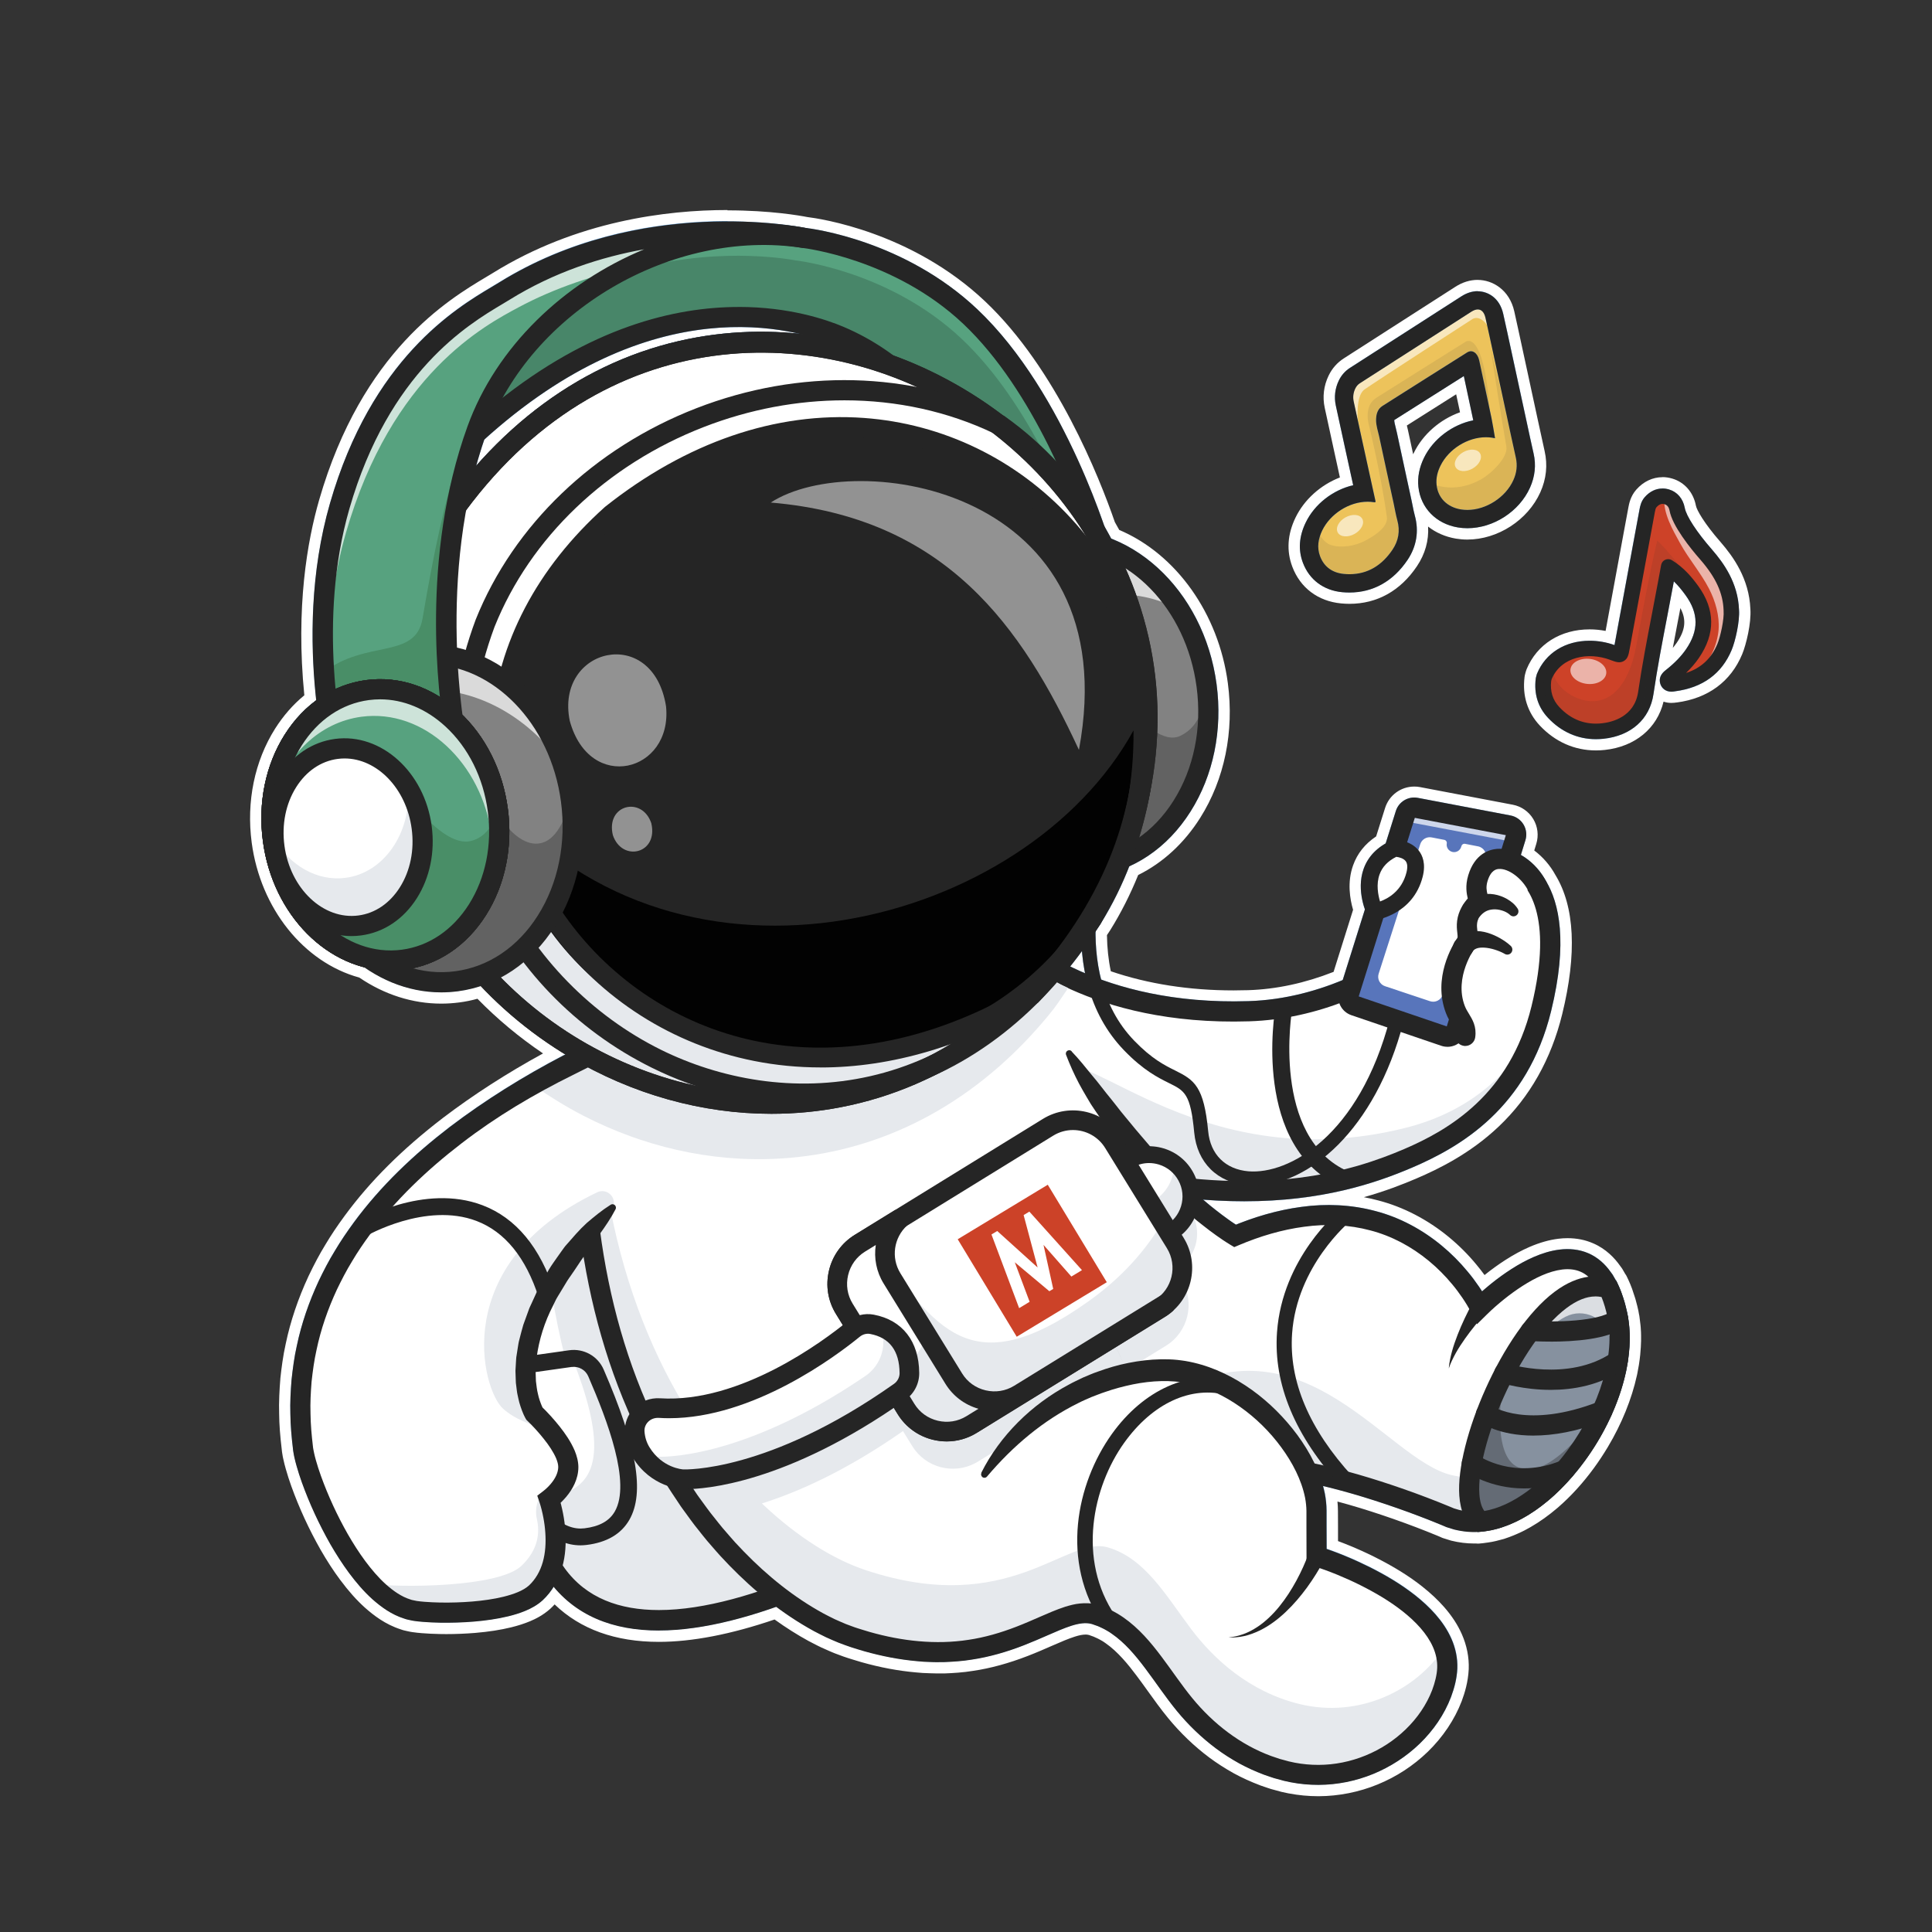 <?xml version="1.0" encoding="UTF-8"?> <svg xmlns="http://www.w3.org/2000/svg" id="_Шар_1" viewBox="0 0 512 512"><rect x="0" y="0" width="512" height="512" fill="#333333" stroke="none"/><defs><style>.cls-1{fill:#2d6938;}.cls-2{fill:#828282;}.cls-3{fill:#5875bb;}.cls-4{fill:#86919f;}.cls-5{fill:#cd4228;}.cls-6{fill:#020202;}.cls-7{fill:#fff;}.cls-8{fill:#57a27f;}.cls-9{fill:#76b5ee;}.cls-10{fill:#e6e9ed;}.cls-11{opacity:.7;}.cls-12{opacity:.35;}.cls-13{opacity:.6;}.cls-14{opacity:.5;}.cls-15{opacity:.1;}.cls-16{fill:#edc35b;}.cls-17{fill:#cc4228;}.cls-18{fill:#252525;}.cls-19{fill:#2b5440;}</style></defs><path class="cls-9" d="M349.3,474.5c-2.49,0-5.02-.24-7.5-.71l-1.85-.4-2.73-.74-.94-.31-1.74-.59c-2.49-.94-4.79-1.99-6.87-3.13-2.28-1.27-4.39-2.63-6.29-4.04-3.93-2.94-7.52-6.38-10.67-10.23-1.93-2.36-3.64-4.75-5.3-7.06-1.01-1.41-2.01-2.8-3.04-4.17-2.32-3.09-5.14-6.57-8.59-8.94l-.21-.14c-.32-.22-.63-.43-.92-.58-.18-.09-.33-.18-.47-.27-.26-.15-.51-.3-.73-.38-.21-.09-.41-.18-.6-.27-.24-.11-.47-.22-.66-.28,0,0-1.15-.4-1.2-.42-.05,0-.11-.02-.16-.04-.33-.09-.71-.14-1.14-.14-.9,0-2.01.21-3.29.62-1.88.6-3.84,1.46-5.91,2.36-2.2.96-4.37,1.91-6.62,2.78-4.91,1.91-9.68,3.21-14.17,3.88-2.66.43-5.33.58-7.36.66-.38,0-1.8.02-2.18.02-.53,0-1.05,0-1.58-.04l-1.77-.07-1.86-.15c-4.64-.4-9.46-1.31-14.33-2.69-.75-.21-1.51-.45-2.26-.68-.39-.12-.78-.24-1.16-.36-.8-.24-1.59-.54-2.35-.83-.38-.14-.75-.28-1.13-.42-.8-.31-1.55-.65-2.29-.98-.37-.17-.74-.33-1.11-.5-.77-.36-1.49-.73-2.21-1.11-.36-.19-.71-.37-1.08-.56-3.19-1.74-6.38-3.78-9.52-6.08-11.67,4.05-22.07,6.11-30.92,6.11-11.74,0-21.05-3.58-27.7-10.66-.63.82-1.32,1.57-2.04,2.25-1.79,1.62-3.68,2.52-4.95,3.05-1.45.6-2.97,1.09-4.8,1.55-2.76.67-5.72,1.13-9.33,1.44-2.48.2-5.01.31-7.53.31-.56,0-1.12,0-1.67-.01-1.66-.03-3.19-.1-4.66-.22-.71-.06-1.56-.14-2.45-.27-.31-.04-.66-.12-1-.19l-1.04-.23s-.09-.02-.13-.04l-.62-.2c-3.88-1.23-6.82-3.55-8.94-5.44-2.16-1.95-4.18-4.23-6.39-7.18-1.75-2.37-3.41-4.91-5.06-7.78-3.04-5.36-5.62-10.95-7.66-16.62-.53-1.47-1.01-2.97-1.43-4.45-.23-.8-.43-1.57-.6-2.37l-.06-.29c-.07-.33-.14-.67-.19-1.03l-.1-.6-.07-.63c-.44-3.68-.65-6.52-.68-9.2-.11-3.24.1-6.48.31-9.22.3-2.77.7-5.99,1.42-9.2,1.2-5.75,3.19-11.65,5.9-17.5,1.54-3.22,2.92-5.8,4.36-8.14,1.45-2.45,3.12-4.95,5.09-7.62,6.66-9.06,15.05-17.42,25.66-25.56,8.68-6.6,18.31-12.72,28.63-18.22-7.27-4.68-13.94-10.16-19.85-16.31-1.79.53-3.61.93-5.42,1.17-1.53.2-3.08.3-4.62.3-7.34,0-14.62-2.34-21.06-6.78-14.33-3.81-25.44-17.68-27.68-34.6-1.39-10.51.74-20.88,5.99-29.2,2.24-3.54,4.94-6.55,8.04-8.97-1.38-13.21-1.77-32.68,3.79-51.99,11.22-38.93,33.87-52.43,43.54-58.2.7-.42,1.33-.8,1.89-1.14,21.91-13.59,45.45-16.45,61.34-16.45,11.38,0,19.27,1.43,20.89,1.75,2.99.35,27.05,3.72,46.32,21.93,18.73,17.69,30.04,46.4,34.08,58.08.57.98,1.04,1.83,1.47,2.62,14.86,6.05,25.96,21.53,28.36,39.6,1.66,12.5-.87,24.83-7.11,34.71-4.2,6.64-9.84,11.76-16.34,14.84-2.11,5.3-4.63,10.31-7.49,14.9-.3.48-.6.92-.89,1.36l-.22.32c.03,3.96.45,7.71,1.26,11.17,10.26,3.6,21.63,5.42,33.82,5.42,1.27,0,2.56-.02,3.88-.06,7.84-.24,15.85-2,23.83-5.22l5.52-17.58c-.81-2.51-1.72-6.92-.16-11.27,1.07-2.98,3.08-5.4,5.97-7.2l2.53-8.05c.87-2.77,3.4-4.63,6.31-4.63.41,0,.83.04,1.24.12l24.57,4.67c1.85.35,3.46,1.47,4.43,3.09.97,1.61,1.21,3.57.65,5.36l-.87,2.8c2.5,1.65,4.63,3.99,6.09,6.7,4.9,7.97,5.45,20.01,1.61,35.72-6.46,26.38-24.61,36.89-37.7,42.5-5.49,2.35-12.99,5.18-22.83,7.04h.1c4.42,0,8.73.56,12.81,1.66,6.36,1.65,12.61,4.9,18.06,9.39,2.6,2.14,5.01,4.55,7.17,7.18.98,1.16,1.95,2.45,2.96,3.92.39-.32.78-.65,1.17-.97,1.88-1.5,3.68-2.8,5.5-3.97,2.13-1.37,4.15-2.45,6.16-3.32,2.56-1.1,4.92-1.77,7.23-2.05.74-.09,1.49-.14,2.23-.14,2.21,0,4.28.41,6.14,1.22,3.17,1.34,5.3,3.69,6.52,5.42l.54.74s.06.09.08.13l.45.78c.11.2.21.37.3.54l.03.05c.1.11.19.23.25.36l.47.99c.3.64.6,1.35.93,2.24,0,.01.03.09.04.1.25.68.49,1.39.71,2.13l.1.31.11.42c.28.99.49,1.85.67,2.69.01.07.14.82.14.82.07.26.12.53.14.79.09.6.17,1.21.23,1.83,0,0,.05.52.07.69.03.43.06.86.07,1.3,0,.25.02.5.02.76,0,.45.02.9,0,1.36-.02,1.13-.09,2.28-.21,3.48-.09.9-.2,1.76-.34,2.62l-.03.18c-.1.59-.21,1.23-.34,1.86l-.1.51s-.04.16-.05.19c-1.34,6.15-3.94,12.56-7.5,18.53l-.08.14c-1.15,1.91-2.36,3.74-3.6,5.44-2.8,3.83-5.88,7.21-9.17,10.07l-.1.09s-.09.08-.1.08c-2.26,1.95-4.6,3.62-6.96,4.97-.49.28-.92.52-1.35.74l-.19.11c-.25.13-.49.25-.74.36-.37.18-.76.36-1.16.53-.26.12-.56.25-.85.37-.77.31-1.47.57-2.15.79,0,0-.21.07-.25.08l-.67.18c-.45.13-.93.26-1.41.37-.3.07-.62.14-.95.2-.34.07-.71.12-1.08.18-.2.04-.45.07-.69.1l-.23.03c-.09.01-.19.03-.28.04l-1.07.1h-.14c-.11,0-.21-.01-.32-.03-.23,0-.45.01-.68.01-1.85,0-3.75-.24-5.65-.71l-2.12-.66s-.09-.03-.13-.05l-1.29-.54-2.87-1.17c-1.87-.74-3.83-1.49-5.8-2.21-3.99-1.45-7.96-2.79-11.8-3.96-2.76-.84-5.54-1.62-8.31-2.33.27,1.49.41,2.99.42,4.46l.02,9.08c.18.06.36.13.54.19,1.21.44,2.38.91,3.37,1.31,2.25.93,4.46,1.93,6.57,2.98,5.01,2.51,8.96,4.96,12.45,7.71,2.17,1.72,4,3.44,5.58,5.24,1.96,2.24,3.41,4.47,4.45,6.82,1.22,2.75,1.8,5.7,1.69,8.54-.16,3.28-.98,5.89-1.76,8.02-1.8,4.72-4.79,9.17-8.64,12.91-3.69,3.57-8.01,6.38-12.82,8.36-4.75,1.95-9.94,2.98-15.02,3h-.17l-.06-.05ZM323.38,319.7c.9.71,1.81,1.38,2.89,2.16l.49.35c.31.22.63.45.94.66,3.49-1.37,6.96-2.47,10.37-3.29-2.66.17-5.44.27-8.35.27-2.07,0-4.19-.05-6.34-.15ZM129.52,117.65c.57-.59,1.16-1.17,1.74-1.74-.55.48-1.09.96-1.64,1.46-.03.09-.06.19-.09.28h-.01Z"></path><path class="cls-7" d="M192.78,58.66c11.44,0,19.36,1.48,20.65,1.74,2.17.25,26.36,3.43,45.53,21.53,18.33,17.32,29.42,45.11,33.74,57.61.61,1.05,1.2,2.11,1.77,3.19,14.2,5.53,25.5,20.21,27.94,38.61,1.61,12.15-.84,24.12-6.9,33.71-4.2,6.65-9.8,11.62-16.25,14.54-2.09,5.33-4.61,10.44-7.59,15.21v.02c-.44.68-.9,1.34-1.34,2.01,0,4.1.4,8.46,1.49,12.77,8.78,3.17,20.44,5.78,35.08,5.78,1.29,0,2.6-.02,3.93-.06,8.98-.28,17.38-2.45,25-5.6l5.88-18.72c-.78-2.23-1.83-6.55-.33-10.75,1.01-2.82,2.97-5.07,5.82-6.72l2.7-8.6c.68-2.16,2.68-3.58,4.88-3.58.32,0,.64.03.96.09l24.57,4.67c1.43.27,2.68,1.14,3.43,2.39s.93,2.76.51,4.15l-1.21,3.92c2.61,1.47,4.99,3.85,6.55,6.74,3.58,5.83,5.98,16.24,1.47,34.65-6.3,25.73-24.04,35.99-36.83,41.47-9.81,4.2-23.97,8.93-44.5,8.93-3.44,0-7.06-.14-10.87-.43.08.06.15.13.22.19l1.54,1.3,1.57,1.25c1.05.84,2.12,1.63,3.2,2.41.54.38,1.08.78,1.63,1.13.17.11.34.23.51.34,5.53-2.23,11.34-3.92,17.36-4.71,2.37-.33,4.78-.5,7.2-.5,4.17,0,8.36.51,12.42,1.6,6.43,1.67,12.41,4.91,17.49,9.1,2.55,2.1,4.88,4.44,6.97,6.97,1.06,1.26,2.04,2.58,2.97,3.94.29.42.55.86.83,1.29.8-.7,1.61-1.38,2.44-2.06,1.71-1.37,3.49-2.67,5.37-3.87,1.87-1.2,3.84-2.3,5.95-3.21,2.11-.91,4.36-1.64,6.81-1.94.67-.08,1.35-.13,2.04-.13,1.84,0,3.76.32,5.54,1.09,2.47,1.05,4.48,2.9,5.89,4.91l.55.75.45.78c.15.27.31.54.47.82l.06.02.47.99c.31.67.6,1.39.88,2.13.02.04.03.08.04.13.24.64.46,1.32.67,2.01l.12.35.08.31c.24.85.46,1.72.65,2.63.02.09.03.19.05.28,0,.02.01.04.01.06l.08.49h0c.06.21.1.41.11.62.09.6.17,1.2.23,1.82.02.22.05.44.06.65.03.41.05.83.07,1.24.01.24.02.49.02.73,0,.43.02.86,0,1.3v.05c-.02,1.08-.09,2.19-.2,3.3v.06c-.08.82-.19,1.64-.32,2.47,0,.05-.01.09-.02.14-.1.61-.21,1.23-.34,1.85-.03.17-.06.34-.1.51-.01.06-.03.12-.05.18-1.3,5.96-3.79,12.15-7.32,18.07-.03.04-.05.09-.08.13-1.08,1.8-2.25,3.58-3.53,5.32-2.79,3.8-5.8,7.09-8.94,9.82l-.09.09s-.06.05-.09.08c-2.2,1.89-4.45,3.5-6.73,4.81-.02.01-.04.02-.06.03-.41.24-.83.47-1.24.68-.08.04-.15.08-.23.12-.21.11-.42.21-.64.31-.38.18-.75.35-1.13.52-.27.12-.54.24-.81.35-.68.28-1.36.53-2.04.75l-.18.06-.67.18c-.45.13-.91.25-1.36.35-.29.07-.58.13-.87.18-.35.07-.7.12-1.04.17-.25.04-.51.07-.77.1-.12.01-.24.04-.35.05l-1.07.1-.06-.05c-.31.01-.63.02-.94.02-1.77,0-3.54-.23-5.29-.66l-1.79-.56-.22-.07-.23-.1-.35-.15-.71-.3-2.89-1.17c-1.94-.77-3.89-1.51-5.85-2.23-3.93-1.43-7.89-2.77-11.87-3.99-3.56-1.09-7.15-2.07-10.76-2.93.18.65.34,1.32.48,1.99.28,1.47.44,2.98.45,4.52v4.03l.02,6.11c.51.18,1.01.35,1.53.54,1.12.41,2.22.84,3.31,1.29,2.19.9,4.34,1.88,6.46,2.93,4.24,2.13,8.37,4.54,12.19,7.55,1.91,1.51,3.73,3.17,5.38,5.05,1.65,1.89,3.13,4.01,4.2,6.44,1.07,2.41,1.67,5.15,1.57,7.88-.14,2.79-.79,5.17-1.67,7.56-1.8,4.72-4.72,8.9-8.28,12.35-3.56,3.44-7.78,6.17-12.35,8.05-4.57,1.87-9.51,2.87-14.46,2.89h-.16c-2.42,0-4.84-.23-7.22-.69l-1.81-.39-1.76-.48-.88-.24-.87-.29-1.73-.59c-2.28-.86-4.5-1.86-6.64-3.03-2.12-1.18-4.17-2.49-6.11-3.93-3.87-2.9-7.37-6.27-10.41-9.98-3.06-3.75-5.58-7.57-8.3-11.18-2.69-3.6-5.55-6.95-8.94-9.27-.42-.29-.84-.59-1.29-.82-.44-.24-.87-.52-1.34-.71-.46-.19-.9-.45-1.38-.59l-.71-.25c-.22-.07-.5-.2-.67-.22-.48-.13-.99-.2-1.54-.2-1.14,0-2.41.26-3.75.69-1.98.64-4.04,1.54-6.14,2.46-2.1.92-4.26,1.86-6.47,2.72-4.42,1.72-9.08,3.09-13.85,3.79-2.38.39-4.79.55-7.2.65-.71,0-1.41.02-2.12.02-.5,0-.99,0-1.49-.04l-1.8-.07-1.79-.15c-4.78-.42-9.48-1.35-14.05-2.64-1.14-.32-2.27-.69-3.4-1.04-1.13-.34-2.28-.82-3.41-1.23-1.13-.44-2.21-.96-3.32-1.44-1.09-.51-2.14-1.09-3.21-1.63-3.49-1.91-6.79-4.07-9.95-6.42-11,3.88-21.65,6.28-31.18,6.28-11.28,0-20.98-3.36-27.84-11.58-.81,1.3-1.78,2.51-2.92,3.57-1.44,1.3-2.99,2.12-4.52,2.77-1.53.64-3.06,1.1-4.58,1.47-3.05.74-6.07,1.14-9.09,1.4-2.47.2-4.94.3-7.4.3-.55,0-1.1,0-1.65-.01-1.51-.03-3.02-.09-4.56-.22-.77-.06-1.54-.14-2.35-.26-.41-.06-.86-.17-1.29-.26l-.65-.15-.62-.2c-3.35-1.06-6.04-3.03-8.41-5.13-2.36-2.13-4.35-4.5-6.18-6.95-1.82-2.46-3.45-5.02-4.96-7.63-2.98-5.25-5.5-10.69-7.55-16.38-.51-1.42-.98-2.87-1.4-4.36-.21-.74-.41-1.5-.58-2.28-.08-.4-.17-.78-.24-1.21l-.1-.62-.06-.56c-.36-3-.63-6.02-.67-9.05-.1-3.03.07-6.06.31-9.08.33-3.02.72-6.03,1.39-8.99,1.24-5.95,3.25-11.71,5.8-17.2,1.3-2.73,2.7-5.42,4.28-7.99,1.54-2.6,3.24-5.09,5.02-7.52,7.14-9.71,15.92-18.01,25.36-25.26,9.49-7.21,19.62-13.5,30.14-18.99.2-.1.4-.2.6-.3-8.37-5.12-15.9-11.23-22.43-18.14-1.96.64-3.99,1.12-6.06,1.39-1.48.19-2.95.29-4.42.29-7.15,0-14.17-2.3-20.42-6.67-13.47-3.45-24.6-16.57-26.83-33.42-1.35-10.16.7-20.18,5.77-28.2,2.32-3.67,5.15-6.73,8.36-9.09-1.56-14.26-1.8-33.34,3.65-52.26,11.06-38.36,33.35-51.65,42.87-57.33.71-.42,1.35-.8,1.91-1.15,21.45-13.31,44.48-16.22,60.56-16.22M126.18,123.45c15.67-17.75,34.79-29.26,56.17-33.61,6.33-1.29,12.77-1.92,19.22-1.92,3.37,0,6.75.17,10.11.51-4.34-.99-9.69-1.75-15.86-1.75-17.33,0-41.16,6.01-67.5,29.84-.79,2.3-1.5,4.61-2.14,6.93M287.55,257.92c-.39-1.98-.66-3.95-.83-5.89-1.02,1.4-2.06,2.76-3.12,4.09,1.22.6,2.54,1.2,3.95,1.8M192.78,55.66c-16.08,0-39.92,2.89-62.14,16.67-.55.34-1.17.71-1.86,1.12-9.82,5.86-32.83,19.57-44.21,59.07-3.1,10.76-6.25,28.39-3.92,51.74-2.97,2.43-5.56,5.4-7.74,8.83-5.44,8.61-7.65,19.34-6.21,30.19,2.31,17.42,13.74,31.73,28.53,35.79,6.64,4.52,14.13,6.9,21.7,6.9,1.6,0,3.22-.11,4.82-.32s3.2-.53,4.78-.97c5.25,5.38,11.08,10.23,17.38,14.49-9.57,5.23-18.5,10.98-26.61,17.15-10.73,8.24-19.22,16.7-25.96,25.88-2,2.71-3.69,5.25-5.18,7.76-1.45,2.36-2.85,4.98-4.4,8.23-2.78,5.98-4.8,11.99-6.03,17.88-.73,3.24-1.14,6.51-1.44,9.28v.09c-.22,2.77-.42,6.04-.31,9.38.03,2.72.24,5.6.69,9.34l.06.55s0,.09.02.14l.1.62c.05.38.13.75.2,1.07l.06.26c.19.86.39,1.67.63,2.5.43,1.51.92,3.05,1.46,4.55,2.07,5.76,4.68,11.42,7.76,16.85,1.69,2.94,3.37,5.53,5.16,7.94,2.27,3.04,4.36,5.39,6.58,7.39,2.26,2,5.36,4.44,9.51,5.77l.6.2c.09.03.18.05.27.07l.65.15s.04,0,.06.01l.35.08c.34.07.72.16,1.11.21.92.14,1.8.22,2.53.28,1.51.12,3.06.2,4.75.23.57.01,1.14.02,1.71.02,2.56,0,5.13-.11,7.65-.31,3.7-.32,6.73-.79,9.56-1.48,1.91-.47,3.51-.99,5.02-1.62,1.38-.58,3.42-1.56,5.37-3.31.4-.37.78-.75,1.14-1.15,6.84,6.59,16.11,9.93,27.61,9.93,8.83,0,19.15-2,30.68-5.93,2.99,2.15,6.01,4.06,9.01,5.7.03.02.06.03.08.04.36.18.71.36,1.06.55.72.37,1.46.76,2.23,1.12.02.01.05.02.07.03.37.16.73.32,1.1.49.74.33,1.51.68,2.32,1,.03.01.05.02.08.03.37.13.74.27,1.1.41.79.3,1.6.6,2.44.86.39.12.77.24,1.15.36.75.24,1.52.48,2.32.7,4.95,1.41,9.86,2.33,14.59,2.74l1.81.15h.13l1.77.07c.49.03,1.01.04,1.63.04h2.23c2.07-.08,4.81-.23,7.57-.69,4.55-.67,9.43-2.01,14.46-3.96,2.28-.88,4.47-1.84,6.59-2.77l.1-.04c2.03-.89,3.95-1.72,5.76-2.3,1.13-.36,2.08-.54,2.83-.54.29,0,.54.03.73.08.05.01.1.03.16.04h.03c.11.05.23.1.34.13l.68.24s.08.03.12.04c.08.02.28.12.44.2.21.1.43.2.65.29.16.06.37.19.58.3.16.09.32.19.48.27.02.01.04.02.06.03.21.11.48.29.76.49l.22.15c3.27,2.25,6.11,5.77,8.22,8.59,1.02,1.35,2,2.71,3.03,4.15,1.67,2.33,3.4,4.74,5.36,7.13,3.24,3.94,6.91,7.47,10.94,10.48,1.96,1.46,4.13,2.85,6.45,4.15,2.17,1.19,4.53,2.26,7.04,3.21.03.01.07.02.1.04l1.73.59.88.29s.1.03.16.05l.88.24,1.77.48s.1.03.16.04l1.81.39s.05.01.07.01c2.57.49,5.19.74,7.78.74h.17c5.27-.02,10.66-1.09,15.58-3.11,4.99-2.04,9.46-4.96,13.29-8.66,4.01-3.89,7.12-8.53,9-13.43.79-2.14,1.69-5,1.86-8.48.12-3.1-.51-6.28-1.82-9.24-1.09-2.48-2.63-4.84-4.68-7.19-1.65-1.88-3.54-3.65-5.78-5.43-3.57-2.82-7.6-5.32-12.7-7.88-2.15-1.07-4.39-2.09-6.67-3.02-.88-.36-1.91-.77-2.99-1.17v-4l-.02-4.03c0-.81-.05-1.63-.13-2.45,2.03.54,4.06,1.13,6.08,1.74,3.81,1.17,7.76,2.49,11.72,3.94,1.97.72,3.92,1.46,5.78,2.2l2.87,1.16.68.29.34.15.22.1c.08.04.17.07.26.1l.22.07,1.83.57c.06.02.11.03.17.05,2.02.5,4.04.75,6.01.75h.57c.14.02.29.03.43.03.1,0,.19,0,.29-.01l1.07-.1c.11-.01.24-.03.36-.05h.06l.15-.03c.25-.03.5-.06.75-.1.37-.05.74-.11,1.11-.18.34-.06.68-.13,1.03-.22.46-.11.93-.23,1.46-.38l.65-.17c.08-.02.16-.05.24-.08l.13-.05c.69-.22,1.41-.49,2.2-.81.32-.13.63-.26.94-.4.36-.16.76-.34,1.16-.53.27-.12.53-.25.79-.39l.2-.11c.44-.23.88-.47,1.32-.72,0,0,.06-.03.07-.04,2.44-1.4,4.86-3.13,7.19-5.13l.05-.04s.04-.04.06-.05c.04-.04.08-.07.12-.11,3.34-2.91,6.49-6.37,9.35-10.28,1.28-1.74,2.51-3.61,3.68-5.55l.07-.12c3.65-6.11,6.3-12.65,7.68-18.94.02-.08.04-.15.05-.22.03-.16.06-.28.08-.39l.03-.18c.13-.64.25-1.29.35-1.91.01-.07.02-.14.03-.21.14-.85.25-1.74.34-2.61v-.06c.12-1.24.2-2.43.22-3.55v-1.47c0-.26-.01-.53-.02-.79-.02-.45-.04-.91-.08-1.35-.01-.18-.03-.35-.05-.52l-.02-.19c-.06-.64-.14-1.27-.23-1.86-.03-.31-.08-.63-.16-.93l-.06-.34s-.02-.11-.03-.16c-.02-.11-.03-.21-.05-.31-.19-.87-.4-1.76-.69-2.78l-.07-.27c-.02-.07-.04-.14-.06-.21l-.1-.31c-.23-.75-.47-1.47-.71-2.15l-.05-.15c-.34-.92-.65-1.67-.97-2.35l-.47-.99c-.11-.23-.24-.44-.4-.64-.07-.12-.14-.24-.2-.36-.01-.02-.02-.04-.04-.06l-.45-.78c-.05-.09-.11-.18-.17-.27l-.55-.75c-1.31-1.86-3.64-4.42-7.15-5.9-2.03-.88-4.29-1.33-6.71-1.33-.8,0-1.61.05-2.41.15-2.44.3-4.94,1.01-7.63,2.16-2.1.91-4.18,2.03-6.38,3.44-1.85,1.19-3.68,2.5-5.57,4.02-.71-.97-1.41-1.87-2.12-2.72-2.2-2.68-4.69-5.16-7.36-7.36-5.61-4.62-12.06-7.97-18.65-9.68-1.26-.34-2.55-.63-3.85-.87,5.64-1.59,10.28-3.39,14-4.99,5.69-2.44,14.12-6.51,21.73-13.73,8.24-7.81,13.9-17.84,16.83-29.79,3.93-16.06,3.33-28.46-1.79-36.86-1.39-2.55-3.33-4.79-5.62-6.51l.54-1.76c.68-2.21.39-4.6-.8-6.58s-3.17-3.36-5.44-3.79l-24.57-4.67c-.5-.1-1.01-.14-1.52-.14-3.56,0-6.67,2.28-7.74,5.68l-2.37,7.53c-2.93,1.95-4.99,4.52-6.11,7.67-1.61,4.5-.82,9.01,0,11.78l-5.17,16.45c-7.6,2.99-15.21,4.62-22.66,4.85-1.28.04-2.57.06-3.84.06-11.71,0-22.64-1.7-32.53-5.07-.64-2.99-.98-6.2-1.03-9.58.29-.43.58-.86.86-1.3,2.83-4.54,5.32-9.45,7.42-14.63,6.54-3.23,12.2-8.44,16.43-15.14,6.43-10.18,9.04-22.86,7.33-35.71-2.44-18.4-13.68-34.2-28.78-40.59-.35-.63-.73-1.31-1.16-2.07-4.12-11.87-15.52-40.69-34.42-58.54-19.5-18.42-43.82-21.92-47.12-22.32-1.77-.35-9.73-1.77-21.12-1.77h0v-.09Z"></path><path class="cls-9" d="M357.62,158.52c-.68,0-1.38-.03-2.07-.1-5.51-.52-9.76-3.71-11.66-8.77-1.42-3.78-1.16-7.76.8-11.81,2.32-4.82,6.9-8.67,12.17-10.33l-2.56-11.68c-.59-2.69-1.18-5.37-1.75-8.06-.55-2.57-.24-5.19.92-7.58.8-1.65,1.97-2.98,3.49-3.96l29.53-18.95c1.67-1.07,3.4-1.61,5.15-1.61,3.05,0,7.04,1.88,8.23,7.16.37,1.66.74,3.33,1.1,5l4.34,20.05.8,3.74c.58,2.71,1.18,5.5,1.8,8.23.77,3.38.41,6.74-1.05,9.99-3.08,6.85-10.47,11.64-17.98,11.64-.93,0-1.86-.08-2.76-.23-4.56-.76-8.19-3.35-10.16-7.02.14.69.29,1.38.46,2,1.26,4.55.52,9.05-2.13,12.99-4.09,6.08-9.84,9.3-16.64,9.3h-.03ZM371.12,112.07c.06.28.14.6.21.86.12.47.24.96.35,1.49.87,4.11,1.78,8.29,2.66,12.33v.03c.13-2.04.69-4.09,1.68-6.12,2.42-4.96,7.18-8.84,12.64-10.39-.53-2.54-1.08-5.09-1.62-7.58l-.13-.62c-5.22,3.29-10.54,6.66-15.8,9.99h0Z"></path><path class="cls-7" d="M391.62,77.17c2.5,0,5.77,1.57,6.76,5.99.37,1.66.74,3.32,1.1,4.98l3.57,16.5.77,3.55c.26,1.2.52,2.41.78,3.61.59,2.75,1.2,5.59,1.83,8.37.69,3.05.37,6.1-.95,9.04-2.85,6.33-9.68,10.75-16.61,10.75-.85,0-1.7-.07-2.52-.21-5.76-.96-9.86-5.17-10.45-10.74-.27-2.55.23-5.14,1.48-7.71,2.46-5.04,7.55-8.82,13.06-9.94-.63-3-1.28-6.05-1.92-9-.19-.91-.39-1.82-.58-2.72-6.07,3.83-12.3,7.76-18.44,11.66,0,.47.18,1.2.38,1.98.11.45.23.92.34,1.43.87,4.11,1.78,8.3,2.66,12.34l1.14,5.25c.11.53.22,1.06.33,1.6.19.97.37,1.88.6,2.71,1.14,4.12.47,8.18-1.93,11.76-3.79,5.65-9.12,8.63-15.4,8.63-.63,0-1.28-.03-1.93-.09-4.92-.46-8.71-3.31-10.4-7.81-1.27-3.38-1.02-6.96.74-10.63,2.38-4.94,7.25-8.67,12.58-9.91-.75-3.43-1.5-6.85-2.25-10.28l-.33-1.52c-.68-3.11-1.36-6.22-2.03-9.33-.48-2.24-.21-4.53.8-6.61.68-1.4,1.67-2.53,2.95-3.35l15.75-10.11,13.78-8.85c1.42-.91,2.88-1.37,4.34-1.37M391.22,82.04c.13-.02.25-.03.37-.03h.12-.09c-.13,0-.26.01-.4.04M392.24,82.12h0c-.12-.05-.25-.08-.39-.09.13.02.26.05.39.09M391.11,82.07c-.15.03-.3.08-.45.14.15-.06.3-.11.45-.14M392.69,82.39c-.12-.1-.25-.18-.39-.24.14.06.27.15.39.24M390.3,82.38c-.12.06-.24.13-.37.21.12-.08.25-.15.37-.21.06-.03.11-.06.17-.08-.06.03-.11.05-.17.08M393.1,82.82c-.09-.13-.19-.24-.3-.34.11.1.21.21.3.34M393.4,83.38c-.08-.18-.16-.35-.25-.49.09.15.18.31.25.49M393.65,84.15c-.05-.21-.11-.4-.18-.58.07.18.13.37.18.58M389.34,93.16c.15-.04.29-.07.43-.07-.14,0-.29.03-.43.07M390.06,93.12h.03-.03s-.11-.01-.17-.02c.06,0,.11,0,.17.02M390.41,93.22c-.06-.03-.12-.05-.19-.07.06.02.12.04.19.07M388.8,93.4c.15-.09.29-.15.43-.21-.14.05-.29.12-.43.21M390.73,93.4c-.06-.04-.12-.08-.19-.12.06.03.13.07.19.12M391.08,93.68c-.07-.08-.15-.15-.23-.21.08.06.15.13.23.21M359.09,108.1c-.12-.56-.24-1.11-.36-1.67-.26-1.21-.11-2.38.43-3.49.14-.29.31-.54.51-.77-.2.23-.37.49-.51.78-.54,1.12-.69,2.29-.43,3.49.12.56.24,1.11.36,1.67M394.24,106.04c.26,1.2.51,2.4.77,3.6.04.17.07.35.11.52-.04-.17-.07-.35-.11-.52-.08-.38-.16-.76-.24-1.14-.17-.82-.35-1.64-.53-2.46l-.02-.09.02.09M364.67,111.14c.03-1.23.32-2.39,1.23-3.21-.92.82-1.2,1.98-1.23,3.21M364.48,132.77s0-.06-.02-.09c-1.13-5.14-2.26-10.27-3.38-15.4-.26-1.19-.52-2.39-.78-3.58.26,1.19.52,2.39.78,3.58,1.12,5.13,2.25,10.27,3.38,15.4,0,.04.01.06.02.1M396.19,116.13h0c-.12-.67-.23-1.36-.34-2.04.11.68.22,1.36.34,2.04M365.49,115.73c1.24,5.87,2.54,11.74,3.81,17.61.15.7.29,1.4.43,2.1-.14-.7-.27-1.4-.43-2.1-1.27-5.87-2.56-11.73-3.81-17.61,0-.03-.02-.07-.02-.1,0,.03.02.07.02.1M393.54,115.88h.63c-.13,0-.26-.01-.38-.01h-.24M395.34,115.99c-.3-.04-.6-.07-.91-.09.3.02.61.05.91.09M393.13,115.9c-.19.01-.37.03-.56.05.19-.02.37-.03.56-.05M391.9,116.04c-.1.02-.2.03-.29.05.1-.02.2-.04.29-.05.09-.02.18-.03.27-.04-.09.01-.18.03-.27.04M391.21,116.16c-.2.04-.4.09-.59.15.2-.05.39-.1.59-.15M389.6,116.62c.22-.08.44-.15.67-.22-.22.07-.45.14-.67.22M388.41,117.1c.3-.14.61-.26.92-.38-.31.12-.62.24-.92.38M387.52,117.54c.26-.14.52-.27.79-.4-.27.12-.53.26-.79.4M386.66,118.05c.19-.12.38-.23.58-.34-.2.11-.39.22-.58.34M385.83,118.62c.17-.12.34-.24.51-.36-.17.12-.35.23-.51.36M385.04,119.24c.16-.13.31-.26.48-.38-.16.13-.32.25-.48.38M384.74,119.51c-.08.07-.15.14-.22.21s-.15.14-.22.21c.07-.07.15-.14.22-.21s.15-.14.22-.21M383.6,120.66c.14-.15.27-.31.42-.45-.14.15-.28.3-.42.45M382.95,121.46c.13-.17.26-.34.4-.51-.14.17-.27.34-.4.51M382.74,121.74c-.14.2-.27.4-.4.61.13-.21.26-.41.4-.61M382.2,122.57s-.03.05-.05.08c-.15.26-.3.53-.43.8-.69,1.4-1.1,2.87-1.06,4.41-.04-1.54.37-3.01,1.06-4.41.13-.27.28-.54.43-.8.02-.03.03-.05.05-.08M400.61,128.13c.14-.25.27-.51.39-.77-.12.26-.25.52-.39.77M400.08,128.99c.11-.16.21-.33.31-.5-.1.17-.2.34-.31.5M380.95,129.81c-.06-.22-.09-.45-.13-.67.04.22.07.45.13.67M399.48,129.81c.11-.14.22-.29.33-.44-.11.15-.22.3-.33.44M398.81,130.59c.12-.13.24-.26.35-.4-.12.14-.23.27-.35.4M381.37,130.93h0c-.09-.2-.16-.41-.23-.61.08.21.14.42.23.61M398.09,131.31c.13-.12.26-.24.38-.37-.12.12-.25.25-.38.37M381.65,131.41c.1.18.2.37.32.53-.12-.17-.21-.35-.32-.53h0M397.71,131.65c-.13.12-.27.23-.41.34.14-.11.27-.22.41-.34M396.48,132.61c.15-.1.29-.2.44-.31-.14.11-.29.21-.44.31M382.72,132.84c-.14-.13-.25-.29-.37-.43.12.14.23.3.37.43M364.5,132.93h0v-.06.06M396.07,132.89c-.16.11-.33.2-.5.3.17-.1.33-.2.5-.3M362.21,132.98h.18c.16,0,.32,0,.48.01-.15,0-.3-.02-.45-.02h-.21M361.27,133.04h-.05.05c.18-.02.37-.03.56-.04-.19,0-.37.02-.56.04M363.45,133.02c.21.02.41.04.62.07-.2-.03-.41-.06-.62-.07-.1,0-.2-.02-.29-.02.1,0,.2.01.29.02M364.48,133.02s-.02.03-.03.04c.01-.01.02-.02.03-.04h0M360.84,133.09c-.21.03-.42.06-.63.1.21-.04.42-.07.63-.1M364.39,133.1s-.04.01-.07.01c.03,0,.05,0,.07-.01M359.2,133.42c.22-.06.44-.12.67-.17-.22.05-.44.11-.67.17M383.62,133.6c-.13-.09-.24-.21-.37-.31.12.1.24.21.37.31M394.32,133.87c.3-.14.59-.29.88-.45-.29.16-.58.31-.88.45M358.16,133.76c.25-.09.49-.17.74-.25-.25.07-.5.16-.74.25M357.95,133.83c-.63.24-1.25.53-1.85.86.6-.33,1.21-.62,1.85-.86h.01-.01M393.38,134.26c.18-.07.36-.15.54-.23-.18.08-.36.16-.54.23M384.46,134.1c.06.04.13.08.2.12-.07-.03-.13-.08-.2-.12-.02-.01-.05-.03-.07-.04.02.01.05.03.07.04M392.42,134.59c.17-.05.34-.11.52-.17-.17.06-.34.12-.52.17M391.44,134.84c.17-.04.34-.08.51-.13-.17.04-.34.09-.51.13M355.24,135.21c.26-.17.52-.32.78-.47-.27.15-.53.31-.78.47M390.46,135.02c.17-.02.34-.05.51-.08-.17.03-.34.06-.51.08M388.06,135.11c-.24-.02-.48-.05-.72-.08.24.03.48.06.72.08M389.48,135.11c.17,0,.34-.02.51-.04-.17.02-.34.03-.51.04M388.86,135.14h.15-.09c-.15,0-.3,0-.46-.01.13,0,.27.02.4.02M354.41,135.8c.2-.15.41-.3.62-.44-.21.14-.42.29-.62.44M369.87,136.16c-.03-.15-.07-.3-.1-.46.02.1.04.21.06.31.01.05.02.1.03.14M354.17,135.98c-.17.13-.33.26-.49.4-.02.02-.04.04-.06.05.02-.02.04-.04.06-.05.16-.14.32-.27.49-.4M353.39,136.64c-.17.16-.34.32-.51.48.16-.16.33-.32.51-.48M352.18,137.88c.15-.18.31-.35.48-.53-.16.17-.32.35-.48.53M370.29,137.91h0v.02h0v-.02h0M351.54,138.69c.15-.2.3-.4.46-.6-.16.19-.31.39-.46.6M370.51,138.9c.01.07.02.14.03.21h0c-.01-.07-.02-.15-.03-.22v-.02.02M351.39,138.88c-.17.24-.33.49-.48.74.15-.25.31-.5.48-.74M350.86,139.71s-.03.05-.04.07c-.15.27-.3.53-.43.81-.2.41-.36.83-.51,1.25.15-.42.32-.83.52-1.25.13-.27.28-.54.43-.81.01-.02.03-.05.04-.07M370.64,140.14c0-.1,0-.2-.02-.3,0,.1.01.2.02.3M370.63,141.06v-.25.25M349.78,142.09h0c-.04.12-.07.23-.11.35.03-.12.07-.24.11-.35h0s0-.01,0,0M349.48,143.22c.03-.13.06-.26.09-.39-.03.13-.06.26-.09.39M370.26,143.09c.02-.07.05-.14.07-.22-.02.07-.05.14-.07.22M349.36,144.23c.01-.2.04-.4.06-.59-.03.2-.05.4-.06.59M369.92,144c.04-.08.07-.17.1-.25-.03.08-.07.17-.1.25M369.61,144.66c-.03.06-.06.13-.1.19.04-.06.07-.13.1-.19M349.34,145.06h0s0,0,0,0c0-.12-.01-.24-.01-.36,0,.12,0,.24.01.36M349.41,145.86c-.02-.13-.03-.25-.05-.38.01.13.03.25.05.38M349.57,146.65c-.03-.12-.05-.24-.08-.36.02.12.05.24.08.36M367.9,147.17s.03-.04.05-.07c-.02.02-.03.04-.05.07M353.12,151.27c-1.49-.77-2.63-2.04-3.31-3.85-.02-.06-.04-.13-.06-.19.02.06.03.12.06.19.68,1.81,1.82,3.08,3.31,3.85M366.68,148.49s.08-.08.12-.12c-.04.04-.08.08-.12.12M365.38,149.61s.1-.07.14-.11c-.05.04-.1.07-.14.11M364.01,150.52s.09-.05.13-.07h0s-.08.04-.12.07M362.59,151.23h0s.02,0,.03,0c-.01,0-.02,0-.03,0M361.04,151.75s.02,0,.04,0c-.01,0-.02,0-.04,0M359.32,152.08c.06,0,.12-.02.17-.02-.06,0-.12.02-.17.02M357.55,152.18h-.08.26-.19M391.62,74.17c-2.04,0-4.05.62-5.96,1.85l-13.78,8.84-15.75,10.11c-1.75,1.12-3.11,2.66-4.03,4.57-1.3,2.69-1.66,5.65-1.03,8.55.59,2.76,1.2,5.52,1.8,8.27l.23,1.06.33,1.52,1.66,7.59c-5.1,1.97-9.46,5.87-11.77,10.65-2.14,4.43-2.42,8.8-.85,12.99,2.11,5.61,6.82,9.16,12.93,9.74.74.07,1.49.11,2.21.11,7.33,0,13.51-3.44,17.89-9.96,2.18-3.24,3.18-6.83,2.96-10.52,2.04,1.61,4.55,2.72,7.38,3.2.98.16,1.99.25,3.01.25,8.08,0,16.03-5.15,19.35-12.52,1.6-3.56,1.98-7.24,1.14-10.94-.61-2.7-1.2-5.47-1.78-8.15l-.04-.18c-.26-1.21-.52-2.41-.78-3.62l-.77-3.55-1.01-4.69-2.56-11.82c-.36-1.67-.73-3.34-1.1-5.01-1.29-5.75-5.8-8.33-9.69-8.33h.01ZM372.83,112.76c4.35-2.76,8.74-5.53,13.07-8.27.34,1.58.68,3.18,1.02,4.77-5.3,1.89-9.84,5.83-12.24,10.75-.06.13-.12.25-.18.38-.45-2.08-.91-4.2-1.35-6.28-.1-.48-.21-.92-.32-1.35h0Z"></path><path class="cls-9" d="M422.94,197.39c-5.25,0-10.01-2.12-13.78-6.13-2.98-3.17-4.2-7.08-3.64-11.62.02-.16.05-.33.1-.5l.19-.73c.04-.16.09-.32.16-.47,2.51-6.04,8.23-9.64,15.32-9.64,1.8,0,3.65.25,5.42.72,1.65-8.95,3.3-17.89,4.95-26.84l1.36-7.38c.18-.98.48-2.61,1.76-4.06,1.6-1.82,3.6-2.78,5.79-2.78.71,0,1.43.1,2.14.31,2.78.82,4.69,3.02,5.26,6.04.29,1.57,2.53,5.38,6.87,10.34l.11.13c3.05,3.53,7.14,9.1,7.43,16.74.26,3.29-1.02,8.81-2.05,11.29-2.85,6.84-8.3,10.84-16.2,11.88h-.1c-.25.05-.62.11-1.07.11-1.24,0-2.35-.45-3.16-1.22-.03.19-.06.39-.09.58-1.08,7.34-6.51,12.24-14.54,13.11-.74.08-1.48.12-2.21.12h-.02ZM444.52,157.32c-.4,2.12-.8,4.23-1.2,6.3l-.02.1c-.78,4.04-1.57,8.16-2.29,12.29,1.94-1.58,3.44-3.16,4.57-4.8,3.05-4.44,3.02-8.33-.11-12.64-.29-.4-.6-.82-.94-1.25h-.01Z"></path><path class="cls-7" d="M440.56,129.46c.57,0,1.15.09,1.72.25,2.21.65,3.74,2.43,4.2,4.88.41,2.2,3.17,6.43,7.21,11.05l.1.12c2.9,3.36,6.79,8.65,7.06,15.82.24,3.08-.98,8.35-1.94,10.66-2.63,6.31-7.68,10.01-15.01,10.97l-.12.02c-.22.03-.52.08-.86.08-1.41,0-2.53-.8-2.93-2.09-.42-1.36.08-2.58,1.47-3.65l.13-.1c2.23-1.77,3.93-3.54,5.21-5.39,3.42-4.97,3.38-9.54-.14-14.37-.89-1.23-1.87-2.48-3.08-3.63l-.09.5c-.54,2.93-1.11,5.9-1.66,8.77-1.3,6.75-2.64,13.72-3.65,20.61-.97,6.62-5.91,11.04-13.21,11.83-.69.07-1.38.11-2.05.11-4.82,0-9.21-1.96-12.69-5.66-2.66-2.83-3.75-6.33-3.25-10.41.01-.1.03-.2.05-.29l.03-.12.16-.62c.03-.1.06-.19.1-.29,2.26-5.45,7.47-8.7,13.93-8.7,2.21,0,4.49.4,6.59,1.15,1.75-9.51,3.51-19.03,5.26-28.54l1.36-7.34c.16-.88.41-2.2,1.41-3.34,1.31-1.48,2.92-2.27,4.67-2.27M440.56,126.46c-2.6,0-5.05,1.17-6.92,3.29-1.55,1.76-1.91,3.72-2.11,4.77l-1.36,7.34c-1.56,8.45-3.12,16.89-4.67,25.34-1.4-.27-2.83-.41-4.23-.41-7.71,0-13.95,3.94-16.7,10.55-.09.23-.17.46-.23.69l-.16.6-.03.12c-.06.23-.11.47-.13.7-.61,4.92.79,9.36,4.04,12.82,4.06,4.32,9.2,6.6,14.87,6.6.78,0,1.58-.04,2.37-.13,8.03-.87,13.86-5.72,15.56-12.8.64.22,1.34.34,2.07.34.57,0,1.03-.07,1.31-.11h.09c8.33-1.1,14.34-5.53,17.37-12.8,1.06-2.55,2.44-8.27,2.17-11.98-.33-8.08-4.6-13.92-7.79-17.61l-.1-.12c-4.42-5.05-6.33-8.53-6.54-9.64-.67-3.54-3.02-6.24-6.3-7.2-.86-.25-1.72-.38-2.57-.38h0v.02ZM443.31,171.71c.48-2.59.98-5.17,1.46-7.71l.02-.1.04-.18c.16-.85.33-1.71.49-2.57,1.65,3.09,1.32,5.88-.98,9.21-.31.45-.66.9-1.03,1.35h0Z"></path><path class="cls-7" d="M408.45,267.31c-6,24.51-22.95,34.37-35.29,39.65-13.13,5.62-32.63,11.22-62.18,7.47-4.1-.52-8.4-1.22-12.9-2.12l-29.71-26.49-3.58-3.19-30.85-27.51,34.96-4.72.74-.1s5,4.84,15.29,9.46c1.54.69,3.19,1.38,4.96,2.04,9.91,3.71,23.52,6.75,41.02,6.2,40.75-1.26,69.48-39.22,69.48-39.22,0,0,16.45,4.25,8.06,38.54h0Z"></path><path class="cls-10" d="M407.1,272.07c-6.91,21.07-22.42,29.97-33.93,34.9-13.13,5.62-32.63,11.22-62.18,7.47-4.1-.52-8.4-1.22-12.9-2.12l-29.71-26.49-34.43-30.7,15.29-2.06,16.95,15.12,13.76,14.53c8.47-5.62,39.18,29.32,92.15,16.27,16.05-3.96,27.52-13.15,35-26.89v-.03Z"></path><path class="cls-18" d="M329.72,318.35c-9.34,0-19.99-.98-32.16-3.42-1.45-.29-2.38-1.7-2.09-3.15.29-1.45,1.7-2.39,3.15-2.09,37.46,7.54,59.89.65,73.5-5.18,11.74-5.03,28.02-14.43,33.74-37.83,6.03-24.62-1.37-32.41-4.7-34.58-6.29,7.63-33.16,37.41-70.16,38.56-42.29,1.32-62.38-17.64-63.21-18.45-1.06-1.03-1.09-2.72-.06-3.78,1.02-1.06,2.71-1.09,3.77-.07.22.21,19.51,18.2,59.34,16.95,39.02-1.21,67.15-37.8,67.43-38.16l1.08-1.42,1.72.45c.78.2,18.91,5.33,9.99,41.77-6.3,25.72-24.04,35.99-36.83,41.47-9.81,4.2-23.97,8.93-44.5,8.93h0Z"></path><path class="cls-18" d="M356.49,314.78c-.3,0-.6-.06-.89-.19-23.9-10.45-17.82-46.41-17.55-47.93.22-1.21,1.37-2.02,2.58-1.81s2.02,1.37,1.81,2.58c-.06.34-5.74,34.03,14.94,43.07,1.13.49,1.64,1.81,1.15,2.94-.37.84-1.19,1.34-2.04,1.34h0Z"></path><path class="cls-3" d="M372.45,215.74l-15,47.73c-.4,1.27.29,2.62,1.54,3.05l23.77,8.09c1.3.44,2.72-.28,3.12-1.59l15.79-51.16c.43-1.39-.45-2.85-1.88-3.12l-24.57-4.67c-1.22-.23-2.42.48-2.79,1.67h.02Z"></path><g class="cls-11"><path class="cls-7" d="M401.69,221.86l-15.8,51.15c-.14.45-.4.83-.73,1.12l14.95-48.43c.43-1.39-.45-2.85-1.88-3.12l-24.57-4.67c-.77-.15-1.54.09-2.08.58l.87-2.77c.37-1.18,1.57-1.9,2.79-1.66l24.57,4.66c1.44.27,2.31,1.73,1.88,3.13h0Z"></path></g><path class="cls-7" d="M393.7,227.68l-11.38,35.94c-.44,1.41-1.95,2.18-3.35,1.71l-11.93-3.98c-1.38-.46-2.12-1.94-1.68-3.31l11.02-34.33c.41-1.27,1.71-2.04,3.01-1.79l3.37.65c.44.08.73.51.65.94h0c-.19,1.06.51,2.08,1.57,2.28h0c.99.19,1.96-.4,2.25-1.36l.08-.25c.12-.4.52-.64.93-.56l3.45.67c1.54.3,2.49,1.88,2.01,3.39h0Z"></path><path class="cls-18" d="M383.56,277.41c-.55,0-1.11-.09-1.65-.28l-23.77-8.09c-2.65-.9-4.07-3.7-3.23-6.38l15-47.73c.78-2.48,3.29-3.98,5.84-3.49l24.57,4.67c1.43.27,2.68,1.14,3.43,2.39s.93,2.76.51,4.15l-15.79,51.16c-.41,1.33-1.32,2.42-2.56,3.05-.73.37-1.52.56-2.32.56h-.03ZM360.07,264.06l23.34,7.95,15.65-50.69-24.12-4.58-14.87,47.33h0Z"></path><path class="cls-7" d="M404.96,235.48c.56-.91,1.73-1.89,1.25-2.54-4.06-5.58-12.07-8.39-14.55-.23-1.1,3.62.51,5.43,0,6.47,0,0-2.48,2.09-2.86,5.2-.28,2.22.55,3.51-.12,5.3,0,0-6.5,8.72-2.99,17.87,1.09,2.84,3.04,4.05,2.62,6.97l16.65-39.04h0Z"></path><path class="cls-18" d="M388.32,277.2c-.12,0-.25,0-.38-.03-1.46-.21-2.48-1.56-2.27-3.02.13-.9-.14-1.38-.92-2.66-.48-.78-1.08-1.75-1.55-2.98-3.58-9.33,1.71-18.03,3.05-20.01.06-.3.03-.64-.05-1.32-.09-.82-.21-1.84-.05-3.13.34-2.73,1.8-4.8,2.82-5.94-.28-1.25-.73-3.32.14-6.18,1.72-5.66,5.51-6.79,7.62-6.97,4.79-.4,10.44,3.41,13.12,8.84.65,1.32.11,2.93-1.21,3.58s-2.93.11-3.58-1.21c-1.68-3.4-5.3-6.09-7.89-5.88-.5.04-2.03.17-2.95,3.19-.47,1.55-.25,2.54-.03,3.5.21.95.48,2.12-.13,3.37l-.25.51-.43.36s-1.69,1.5-1.93,3.48c-.08.65-.02,1.22.06,1.87.12,1.08.27,2.43-.33,4.04l-.13.36-.23.3c-.05.07-5.56,7.7-2.64,15.31.3.77.69,1.42,1.11,2.1.92,1.5,2.06,3.36,1.66,6.21-.18,1.33-1.33,2.3-2.64,2.3h.01Z"></path><path class="cls-7" d="M369.61,224.79s7.05,0,5.27,7c-2.2,8.6-10.54,9.78-10.54,9.78,0,0-5.72-11.74,5.27-16.77h0Z"></path><path class="cls-18" d="M363.04,244l-.71-1.46c-.13-.26-3.06-6.4-.95-12.3,1.18-3.29,3.63-5.81,7.29-7.48l.44-.2h.49c.43,0,4.24.09,6.42,2.9.95,1.22,1.89,3.41,1.01,6.88-2.54,9.93-11.99,11.38-12.39,11.44l-1.61.23h0ZM370.04,227.06c-2.27,1.15-3.73,2.68-4.44,4.67-.94,2.59-.4,5.42.12,7.17,2.16-.78,5.75-2.79,7-7.66.35-1.38.28-2.4-.2-3.03-.57-.75-1.75-1.05-2.48-1.14h0Z"></path><path class="cls-18" d="M332.26,314.17c-.56,0-1.12-.02-1.67-.07-7.95-.64-13.36-5.99-14.11-13.97-.97-10.28-2.52-11.05-6.65-13.09-2.86-1.42-6.78-3.35-11.91-8.66-19.49-20.17-8.21-52.82-7.72-54.2.34-.97,1.41-1.47,2.37-1.13.97.34,1.47,1.41,1.13,2.37-.11.32-10.99,31.88,6.89,50.38,4.68,4.84,8.12,6.55,10.88,7.91,5.09,2.52,7.59,4.25,8.71,16.08.58,6.16,4.59,10.12,10.71,10.62,10.6.85,29.31-9.24,37.46-40.55.26-.99,1.27-1.59,2.27-1.33.99.26,1.59,1.27,1.33,2.27-7.52,28.86-25.32,43.38-39.69,43.38h0Z"></path><path class="cls-8" d="M213.02,63.04s24.87,2.67,44.1,20.83c23.45,22.15,35.07,62.83,35.07,62.83l-25.45.91s-9.13-43.69-44.24-58.54c-20.73-8.76-57.31-9.79-96.47,25.92,0,0,3.95-15.58,16.09-35.36,6.47-10.54,12.08-9.94,30.14-14.64,22.03-5.73,40.77-1.95,40.77-1.95h-.01Z"></path><g class="cls-12"><path class="cls-19" d="M288.09,146.85c-4.14-12.03-15.17-40-33.2-57.02-19.23-18.16-44.1-20.83-44.1-20.83,0,0-18.75-3.78-40.77,1.95-18.06,4.7-23.67,4.09-30.14,14.64-5.76,9.39-9.67,17.82-12.2,24.1-1.16,3.37-1.66,5.3-1.66,5.3,39.15-35.7,75.74-34.68,96.47-25.92,35.12,14.85,44.24,58.54,44.24,58.54l25.37-.91-4.02.14h0Z"></path></g><path class="cls-18" d="M266.74,150.28c-1.26,0-2.35-.88-2.61-2.13-.09-.42-9.29-42.51-42.67-56.63-10.54-4.45-48.43-15.79-93.63,25.43-.87.8-2.16.92-3.17.32-1.01-.61-1.51-1.81-1.22-2.95.17-.65,4.19-16.2,16.4-36.1,5.91-9.63,11.73-11.01,23.32-13.75,2.47-.58,5.26-1.25,8.43-2.07,21.69-5.64,40.04-2.36,41.85-2.01,2.17.25,26.36,3.43,45.53,21.53,23.71,22.4,35.32,62.35,35.8,64.04.23.79.08,1.64-.41,2.3s-1.24,1.07-2.07,1.1l-25.45.91h-.1,0ZM195.78,81.34c13.26,0,23.05,3.28,27.75,5.27,31.82,13.46,42.89,48.95,45.29,58.26l19.76-.7c-3.3-10.01-14.48-40.56-33.3-58.34-18.31-17.3-42.31-20.09-42.55-20.12-.08,0-.16-.02-.24-.04-.29-.06-18.51-3.56-39.57,1.92-3.22.84-6.05,1.51-8.54,2.1-11.41,2.7-15.25,3.62-20,11.35-6.25,10.19-10.31,19.29-12.74,25.6,24.79-19.99,47.27-25.29,64.13-25.29h0Z"></path><path class="cls-7" d="M118.84,310.27c-8.28,19.03,7.81,78.06,28.62,106.87,20.82,28.8,76.4.22,106.87-18.44s-9.57-88.78-20.68-107.34c-17.34-29-102.55-9.28-114.81,18.92h0Z"></path><path class="cls-10" d="M254.34,398.69c-30.47,18.66-86.05,47.24-106.87,18.44-2.72-3.77-5.37-8.06-7.88-12.71,12.41,1.86,20.94-10.93,17.69-19.99-20.05-55.93-12.22-86.23-6.86-98.12,30.15-11.98,71.72-14.25,83.25,5.04,11.11,18.56,51.15,88.68,20.68,107.34h0Z"></path><path class="cls-18" d="M174.57,432.11c-12.08,0-22.36-3.85-29.27-13.41-10-13.84-19.58-35.51-25.64-57.97-6.24-23.17-7.44-41.95-3.27-51.53,8.24-18.95,44.61-32.7,73.58-34.57,22.85-1.48,39.18,3.97,45.98,15.34,8.14,13.62,19.29,34.06,26.17,54.14,9.94,29.04,7.79,48.17-6.39,56.85-25.94,15.88-57.12,31.14-81.16,31.14h0ZM121.29,311.34c-7.76,17.83,8.14,76.28,28.34,104.24,5.75,7.96,14.6,11.1,24.98,11.1,24.32,0,57.07-17.24,78.33-30.26,11.75-7.2,13.14-24.21,4.12-50.56-6.72-19.64-17.68-39.73-25.7-53.13-5.63-9.42-20.6-14.07-41.05-12.75-30.88,1.99-62.49,16.35-69.02,31.37h0Z"></path><path class="cls-7" d="M151.21,360.05l-16.9,2.35c-3.82.53-6.32,4.29-5.31,8.01,3.46,12.81,12.17,38.48,26.1,36.83,16.88-2.01,12.77-20.46,2.88-43.39-1.14-2.64-3.91-4.19-6.76-3.79h-.01Z"></path><path class="cls-10" d="M157.92,363.82c9.94,22.91,14.09,41.36-2.78,43.4-6.93.85-12.58-5.09-16.94-12.85,2.39,1.57,5,2.35,7.82,2.01,15.11-1.83,13.36-16.81,5.68-36.38,2.65-.17,5.16,1.35,6.22,3.82Z"></path><path class="cls-18" d="M153.82,409.53c-14.33,0-23.03-23.89-27.01-38.49-.65-2.39-.24-4.94,1.12-7.01,1.37-2.07,3.56-3.46,6.02-3.81l16.89-2.39c3.84-.54,7.6,1.55,9.13,5.1,8.83,20.36,10.93,32.65,6.82,39.83-2.16,3.77-5.99,6.02-11.38,6.67-.54.06-1.07.1-1.59.1h0ZM151.47,362.26l-16.89,2.39c-1.19.17-2.25.84-2.92,1.85s-.86,2.21-.54,3.38c2.29,8.4,10.56,35.2,22.75,35.2.33,0,.67-.02,1.01-.06,3.97-.48,6.6-1.94,8.05-4.46,4.34-7.57-1.94-24.07-7.04-35.83-.74-1.71-2.55-2.72-4.41-2.46h-.01Z"></path><path class="cls-18" d="M117.11,313.74c2.06-.37,4.06-.69,6.09-.99s4.06-.58,6.09-.83c4.07-.49,8.16-.88,12.27-1.03.74-.03,1.36.55,1.38,1.29.02.69-.47,1.27-1.14,1.37h-.02c-3.96.58-7.89,1.39-11.8,2.31-1.96.46-3.91.95-5.85,1.46-1.94.51-3.89,1.05-5.78,1.61h-.01c-1.42.42-2.91-.39-3.33-1.8s.39-2.91,1.81-3.33c.09-.03.19-.05.29-.07h0Z"></path><path class="cls-7" d="M263.57,263.95l-12.88-22.52c3.88,8.07,8.25,15.59,12.88,22.52Z"></path><path class="cls-7" d="M384.31,402.23s-18.52-8.1-37.8-12.06c-12.64-2.61-25.62-3.43-33.92.95,0,0-60.69,59.21-118.37-20.79-18.3-25.38-26.1-45.85-26.95-62.38-.12-2.32-.1-4.56.05-6.73.15-2.29.45-4.5.87-6.62,1.17-5.85,3.33-11.08,6.22-15.76,2.2-3.55,4.84-6.78,7.78-9.73,27.33-27.27,82.44-29.91,82.44-29.91,1.36,3.88,2.79,7.62,4.26,11.2,2.79,6.81,5.75,13.1,8.8,18.89.88,1.67,1.76,3.29,2.66,4.88,10.5,18.67,21.77,31.74,30.63,40.27,9.52,9.18,16.27,13.11,16.27,13.11,46.37-19.58,64.87,18.92,64.87,18.92,0,0,29.65-30.09,36.5,2.05,5.07,23.77-22.63,61.87-44.31,53.72h0Z"></path><path class="cls-10" d="M384.31,402.23s-50.75-22.2-71.72-11.11c0,0-60.69,59.21-118.37-20.79-18.3-25.38-26.1-45.85-26.95-62.38-.25-4.78.09-9.22.92-13.35.33-1.64.73-3.22,1.2-4.76-.03,1.34,0,2.71.07,4.11.85,16.53,8.65,37.01,26.95,62.38,57.68,80,114.28,12.7,114.28,12.7,35.47-19.85,56.81,17.79,73.96,21.88,17.14,4.09,38.04-16.75,44.56-37.27.67,23.7-24.73,56.18-44.91,48.59h.01Z"></path><path class="cls-18" d="M284.01,278.66c1.95,2.02,3.64,4.17,5.37,6.29,1.79,2.07,3.37,4.28,5.11,6.36.86,1.05,1.67,2.13,2.51,3.19s1.73,2.08,2.58,3.13c1.69,2.11,3.49,4.12,5.23,6.19,3.58,4.04,7.26,8,11.25,11.62,1,.9,1.99,1.82,3.02,2.68l1.54,1.3,1.57,1.25c1.05.84,2.12,1.63,3.2,2.41.54.38,1.08.78,1.63,1.13.53.36,1.12.74,1.59,1.03l-2.39-.15c5.92-2.5,12.18-4.39,18.66-5.25,6.47-.9,13.21-.62,19.62,1.1,6.43,1.67,12.41,4.91,17.49,9.1,2.55,2.1,4.88,4.44,6.97,6.97,1.06,1.26,2.04,2.58,2.97,3.94.47.68.91,1.37,1.34,2.09.22.35.43.72.63,1.08.21.38.4.72.63,1.18l-4.31-.72c1.64-1.62,3.25-3.01,4.97-4.41,1.71-1.37,3.49-2.67,5.37-3.87,1.87-1.2,3.84-2.3,5.95-3.21,2.11-.91,4.36-1.64,6.81-1.94,2.43-.3,5.13-.1,7.59.97,2.47,1.05,4.48,2.9,5.89,4.91l.55.75.45.78c.29.52.63,1.04.86,1.58.47,1.07.98,2.14,1.3,3.24l.54,1.63.41,1.64c.13.55.29,1.08.39,1.66l.29,1.72c.63,4.6.21,9.16-.69,13.52-.97,4.36-2.46,8.54-4.33,12.52-1.87,3.99-4.13,7.77-6.75,11.31s-5.57,6.85-8.93,9.78c-1.71,1.43-3.46,2.83-5.4,4.02-.93.63-1.96,1.15-2.95,1.7-.5.27-1.04.49-1.56.73-.52.24-1.04.48-1.6.67l-1.64.59-1.7.46c-.56.17-1.15.26-1.74.35-.59.08-1.17.23-1.77.24-2.39.25-4.83,0-7.22-.59l-1.79-.56-.22-.07-.23-.1-.35-.15-.71-.3-2.89-1.17c-1.94-.77-3.89-1.51-5.85-2.23-3.93-1.43-7.89-2.77-11.87-3.99-3.99-1.22-8.01-2.31-12.06-3.25-4.04-.93-8.12-1.71-12.21-2.1-4.09-.38-8.14-.59-12.13-.58-4.03.02-7.84.34-11.97,1.08h-.08c-.5.1-.97-.22-1.06-.72-.06-.33.07-.65.31-.86.86-.73,1.77-1.48,2.78-2,.5-.26,1.01-.56,1.52-.8l1.59-.63c1.06-.44,2.16-.66,3.26-.96.55-.11,1.1-.21,1.66-.29.55-.09,1.11-.19,1.66-.22,4.44-.48,8.86-.17,13.15.48,4.3.65,8.53,1.44,12.72,2.4,4.19.97,8.32,2.09,12.41,3.34s8.14,2.62,12.15,4.08c2,.74,4,1.49,5.99,2.28l2.98,1.21.75.31.38.16.14.06.15.04,1.24.37c1.71.41,3.53.62,5.35.43.46,0,.91-.13,1.37-.19.46-.07.91-.14,1.36-.28l1.36-.36,1.34-.48c.45-.14.88-.35,1.32-.55.43-.21.88-.38,1.31-.61.85-.48,1.72-.91,2.53-1.46,1.67-1.02,3.23-2.27,4.76-3.54,3.01-2.63,5.72-5.65,8.12-8.91,2.41-3.25,4.5-6.76,6.21-10.42,1.72-3.66,3.08-7.48,3.94-11.38.81-3.89,1.15-7.87.63-11.66l-.23-1.41c-.07-.47-.23-.95-.33-1.43l-.36-1.44-.46-1.38c-.27-.94-.69-1.77-1.06-2.64-.18-.43-.44-.8-.66-1.2l-.33-.59-.39-.52c-1.01-1.43-2.25-2.53-3.68-3.13-1.43-.62-3.09-.78-4.84-.57-3.52.44-7.17,2.21-10.51,4.35-1.68,1.08-3.32,2.27-4.9,3.54-1.56,1.26-3.15,2.64-4.51,3.99l-2.64,2.6-1.68-3.32c-.26-.52-.65-1.21-1.02-1.82-.38-.62-.77-1.24-1.19-1.85-.83-1.21-1.71-2.41-2.66-3.54-1.88-2.28-3.98-4.39-6.25-6.26-4.54-3.74-9.81-6.59-15.48-8.06-5.65-1.52-11.64-1.78-17.53-.97-5.9.78-11.71,2.51-17.28,4.87l-1.25.53-1.13-.68c-.7-.42-1.27-.8-1.88-1.2-.61-.4-1.17-.81-1.76-1.22-1.15-.83-2.29-1.67-3.39-2.55l-1.66-1.31-1.62-1.35c-1.09-.88-2.14-1.82-3.19-2.75-4.17-3.75-8.17-7.68-11.92-11.83-1.82-2.12-3.68-4.21-5.35-6.45-.85-1.11-1.72-2.2-2.53-3.34-.8-1.15-1.61-2.28-2.39-3.44-.8-1.14-1.55-2.32-2.23-3.54-.71-1.2-1.41-2.41-2.07-3.64-1.3-2.47-2.45-5.03-3.45-7.65-.18-.47.06-.99.52-1.17.35-.13.73-.04.97.22l.02.03-.02.03Z"></path><path class="cls-7" d="M383.32,444.22c-3.01,16.33-22.23,30.03-42.46,25.09-13.37-3.26-22.79-12-28.66-19.79-6.86-9.11-12.24-18.77-22.05-21.7-11.19-3.34-26.01,18.74-64.31,5.99-11.94-3.97-27.01-14.54-40.22-32.01-4.26-5.63-8.32-11.98-12.02-19.06-8-15.29-14.31-33.99-17.25-56.19-1.27-9.63-1.9-19.93-1.76-30.89.06-5.09.29-10.32.71-15.7.55-7.22,1.43-14.71,2.67-22.46l12.28,15.92,4.17,5.4,3.01,3.89,18.8,24.35,28.73,37.22,33.54,43.45,2.32,3.01c2.01-3.05,4.28-5.92,6.75-8.58,7.55-8.07,17.12-14.11,27.81-17.14.23-.07.45-.13.68-.19,5.02-1.36,10.35-2.09,15.65-1.62,15.12,1.34,29.33,14.36,34.79,26.95,1.54,3.54,2.39,7.04,2.37,10.24-.04,5.74.02,12.04.02,12.04,4.43,1.22,37.87,13.14,34.43,31.79h0Z"></path><path class="cls-10" d="M383.32,444.22c-3.01,16.33-22.23,30.03-42.46,25.09-13.37-3.26-22.79-12-28.66-19.79-6.86-9.11-12.24-18.77-22.05-21.7-11.19-3.34-26.01,18.74-64.31,5.99-11.94-3.97-27.01-14.54-40.22-32.01-.59-.79-1.19-1.59-1.78-2.41-.46-.64-.92-1.29-1.38-1.95-.26-.37-.52-.75-.78-1.13-.84-1.24-1.67-2.52-2.5-3.82-.2-.32-.4-.65-.6-.98-.23-.37-.46-.74-.68-1.11-.25-.41-.49-.82-.73-1.24-.74-1.25-1.47-2.53-2.18-3.83-.47-.86-.94-1.72-1.4-2.6-15.25-29.15-24.37-70.66-15.64-125.24l1.14,1.47c-5.05,56.38,9.66,97.16,28.7,123.29,18.82-3.45,35.86-16.67,40.63-20.64l-3.03-4.91c-2.4-3.89-2.42-8.62-.45-12.42.64-1.26,1.5-2.4,2.56-3.4.6-.57,1.28-1.08,2.01-1.54l49.88-30.74c5.91-3.65,13.73-1.8,17.37,4.12l3.13,5.08c.33-.23.67-.44,1.03-.63,5.4-2.9,12.12-.87,15.01,4.52,2.88,5.36.9,12.03-4.42,14.96l1.62,2.62c3.64,5.91,1.78,13.72-4.13,17.36l-13.62,8.39-27.81,17.14-8.45,5.21c-.21.13-.41.25-.63.35-5.82,3.15-13.21,1.23-16.73-4.48l-2.46-3.99c-15.06,10.52-27.81,16.16-37.39,19.18,9.55,9.08,19.24,14.93,27.46,17.66,38.3,12.75,53.12-9.33,64.3-5.99,9.82,2.93,15.2,12.59,22.06,21.7,5.87,7.79,15.3,16.53,28.66,19.79,15.81,3.86,31.01-3.67,38.33-14.95.83,2.38,1.09,4.91.59,7.56v.02Z"></path><path class="cls-18" d="M260.07,390.26c4.95-9.82,13.27-18.04,23.18-23.32,1.23-.69,2.51-1.26,3.78-1.88,1.3-.54,2.58-1.12,3.92-1.57,2.65-.97,5.36-1.77,8.14-2.31,2.78-.55,5.63-.9,8.51-.95,1.44-.03,2.89.01,4.33.15.73.09,1.46.17,2.19.29.72.14,1.45.25,2.15.43,5.7,1.32,10.91,3.96,15.52,7.26,4.61,3.32,8.63,7.36,12.01,11.91,3.34,4.57,6.09,9.7,7.29,15.56.28,1.47.44,2.98.45,4.52v4.03l.03,8.04-1.96-2.55c1.27.36,2.35.75,3.48,1.16,1.12.41,2.22.84,3.31,1.29,2.19.9,4.34,1.88,6.46,2.93,4.24,2.13,8.37,4.54,12.19,7.55,1.9,1.51,3.73,3.17,5.38,5.05,1.65,1.89,3.13,4.01,4.2,6.44,1.07,2.41,1.67,5.15,1.57,7.88-.14,2.79-.79,5.17-1.67,7.56-1.8,4.72-4.72,8.9-8.28,12.35-3.56,3.44-7.78,6.17-12.35,8.05-4.57,1.87-9.51,2.87-14.46,2.89-2.47.01-4.95-.22-7.38-.69l-1.81-.39-1.76-.48-.88-.24-.87-.29-1.73-.59c-2.28-.86-4.5-1.86-6.64-3.03-2.12-1.18-4.17-2.48-6.11-3.93-3.87-2.9-7.37-6.27-10.41-9.98-3.06-3.75-5.58-7.57-8.3-11.18-2.69-3.6-5.55-6.95-8.94-9.27-.42-.29-.84-.59-1.29-.82-.44-.24-.87-.52-1.34-.71-.46-.19-.9-.45-1.38-.59l-.71-.25c-.22-.07-.5-.2-.67-.22-1.46-.41-3.31-.14-5.29.49-1.98.64-4.04,1.54-6.14,2.46-2.1.92-4.26,1.86-6.47,2.72-4.42,1.72-9.08,3.09-13.85,3.8-2.38.39-4.79.55-7.2.65-1.2,0-2.41.05-3.61-.02l-1.8-.07-1.79-.15c-4.78-.42-9.48-1.35-14.05-2.64-1.14-.32-2.27-.69-3.4-1.04-1.13-.35-2.28-.82-3.41-1.23-1.13-.44-2.21-.96-3.32-1.44-1.09-.51-2.14-1.09-3.21-1.63-8.4-4.59-15.81-10.62-22.37-17.37l-2.43-2.57c-.8-.86-1.55-1.77-2.33-2.65-1.58-1.75-2.99-3.63-4.46-5.46-.73-.92-1.39-1.89-2.09-2.83-.68-.96-1.41-1.88-2.04-2.87-1.28-1.97-2.65-3.88-3.82-5.91-4.9-8-9.01-16.47-12.35-25.21-6.69-17.5-10.23-36.05-11.45-54.64l-.37-6.98c-.08-1.16-.05-2.33-.09-3.49l-.07-3.49c0-1.16-.07-2.33-.05-3.49l.08-3.49.1-3.49.06-1.75.14-1.74c.18-2.32.4-4.64.62-6.95.09-1.16.32-2.3.47-3.46.17-1.15.34-2.3.55-3.45.2-1.15.38-2.29.61-3.43.25-1.14.5-2.27.8-3.4.55-2.26,1.17-4.51,1.89-6.73.15-.47.66-.73,1.14-.58.38.12.62.47.62.84v.02c.15,9.31-.69,18.36-1.02,27.47-.17,2.27-.15,4.55-.26,6.82l-.14,3.41c-.05,1.14-.03,2.27-.04,3.41,0,2.27-.06,4.55,0,6.82l.28,6.81c1.19,18.13,4.64,36.15,11.11,53.07,3.23,8.46,7.19,16.62,11.91,24.32,1.13,1.96,2.44,3.79,3.67,5.68.61.95,1.31,1.83,1.96,2.75.67.9,1.31,1.84,2.01,2.72,1.42,1.75,2.76,3.56,4.27,5.23.74.84,1.46,1.71,2.22,2.54l2.32,2.45c6.25,6.44,13.3,12.14,21.08,16.39.98.5,1.95,1.03,2.95,1.5,1.01.43,2,.91,3.01,1.31,1.03.36,2.01.78,3.09,1.11,1.07.32,2.13.68,3.2.98,4.29,1.22,8.66,2.08,13.06,2.46,4.39.39,8.8.3,13.13-.37,4.34-.64,8.57-1.88,12.73-3.49,2.08-.8,4.15-1.71,6.26-2.63,2.12-.92,4.28-1.88,6.68-2.66,1.22-.36,2.48-.72,3.89-.85,1.39-.13,2.91-.14,4.4.3,2.59.74,4.9,1.89,7.02,3.34,4.22,2.92,7.38,6.73,10.19,10.47,2.82,3.74,5.38,7.61,8.16,10.99,5.58,6.8,12.74,12.33,20.89,15.32l1.54.52.77.26.78.21,1.57.43,1.56.34c2.09.4,4.22.6,6.35.59,4.25-.01,8.5-.87,12.45-2.49,3.95-1.61,7.6-3.98,10.65-6.94,3.05-2.95,5.51-6.51,7-10.4.72-1.92,1.26-4.05,1.33-5.86.07-1.88-.33-3.75-1.12-5.54-1.59-3.6-4.62-6.76-8-9.44-3.41-2.7-7.27-4.96-11.26-6.96-2-1-4.04-1.92-6.11-2.77-1.04-.42-2.08-.83-3.12-1.21-1.03-.38-2.12-.75-3.06-1.02l-1.96-.56v-1.99l-.02-8.09v-4.04c-.02-1.15-.14-2.32-.36-3.49-.95-4.72-3.34-9.33-6.35-13.41-3.01-4.1-6.71-7.74-10.86-10.67-4.14-2.93-8.77-5.15-13.58-6.18-4.75-1.02-9.88-.78-14.84.22-2.49.52-4.97,1.17-7.38,2.02-1.22.39-2.4.9-3.6,1.34-1.17.53-2.36,1-3.5,1.6-9.23,4.55-17.3,11.33-24.18,19.47h0c-.32.38-.89.43-1.26.11-.32-.28-.4-.73-.22-1.09l-.03-.06Z"></path><path class="cls-18" d="M293.94,431.39c-.64,0-1.27-.31-1.66-.87-11.38-16.66-7.02-37.35,2.35-50.46,8.45-11.82,20.66-17.24,31.85-14.15,1.07.29,1.69,1.4,1.4,2.47s-1.4,1.69-2.47,1.4c-9.67-2.68-19.96,2.04-27.52,12.62-8.28,11.59-12.54,30.88-2.3,45.86.62.91.39,2.16-.52,2.79-.35.23-.74.35-1.13.35h0Z"></path><path class="cls-18" d="M350.96,413.29c-.69,1.38-1.4,2.58-2.17,3.82-.76,1.22-1.57,2.42-2.41,3.58-1.7,2.32-3.56,4.52-5.65,6.49-2.08,1.97-4.41,3.73-7,4.97-1.29.61-2.63,1.12-4.02,1.43-1.39.3-2.8.42-4.19.37,1.39-.13,2.75-.44,4.03-.91,1.29-.47,2.5-1.12,3.63-1.86,1.14-.74,2.19-1.61,3.17-2.54.98-.93,1.9-1.93,2.74-2.98,1.7-2.1,3.17-4.39,4.46-6.77.65-1.19,1.24-2.4,1.8-3.63.55-1.21,1.08-2.51,1.49-3.68v-.02c.41-1.17,1.68-1.79,2.85-1.39s1.79,1.67,1.39,2.84c-.03.09-.08.19-.12.28h0Z"></path><path class="cls-18" d="M357.02,394.71c-.54,0-1.08-.22-1.48-.65-12.34-13.45-18.1-27.24-17.12-40.99,1.41-19.69,16.11-31.93,16.74-32.44.86-.7,2.12-.57,2.82.28s.57,2.12-.28,2.82h0c-.14.12-14.02,11.71-15.28,29.67-.89,12.59,4.52,25.36,16.08,37.95.75.81.69,2.08-.12,2.83-.39.35-.87.53-1.35.53h0Z"></path><circle class="cls-7" cx="304.52" cy="317.08" r="11.08"></circle><path class="cls-10" d="M314.28,311.83c2.9,5.39.88,12.12-4.51,15.01s-12.12.87-15.02-4.52c-.8-1.49-1.23-3.09-1.3-4.68,3.34,2.46,7.94,2.94,11.83.84,3.9-2.09,6.03-6.19,5.82-10.33,1.28.94,2.38,2.18,3.18,3.67h0Z"></path><path class="cls-18" d="M304.54,330.4c-1.29,0-2.59-.19-3.86-.57-3.41-1.02-6.21-3.31-7.89-6.45-1.68-3.13-2.04-6.73-1.02-10.14s3.32-6.21,6.45-7.89c3.13-1.68,6.73-2.04,10.14-1.02s6.21,3.31,7.89,6.45h0c1.68,3.13,2.04,6.73,1.02,10.14-1.03,3.41-3.32,6.21-6.45,7.89-1.96,1.06-4.11,1.59-6.28,1.59h0ZM304.51,308.22c-1.44,0-2.87.36-4.18,1.06-2.08,1.12-3.61,2.98-4.29,5.25-.68,2.26-.44,4.66.68,6.74s2.98,3.61,5.25,4.29c2.26.68,4.66.44,6.74-.68s3.61-2.98,4.29-5.25c.68-2.26.44-4.66-.68-6.74s-2.98-3.61-5.25-4.29c-.84-.25-1.71-.38-2.57-.38h.01Z"></path><path class="cls-7" d="M307.35,346.77l-49.89,30.74c-5.9,3.64-13.72,1.79-17.36-4.12l-16.36-26.55c-3.19-5.18-2.16-11.81,2.11-15.82.6-.57,1.28-1.09,2.01-1.54l49.88-30.74c5.91-3.64,13.72-1.79,17.36,4.12l12.96,21.02,3.41,5.52c3.64,5.91,1.78,13.72-4.12,17.36h0Z"></path><path class="cls-10" d="M307.35,346.77l-49.89,30.74c-5.9,3.64-13.72,1.79-17.36-4.12l-16.36-26.55c-3.19-5.18-2.16-11.81,2.11-15.82,3.99.14,6.53.23,6.53.23,15.56,19.81,24.36,36.19,56.07,13.62,10.93-7.78,16.51-15.84,19.61-20.98l3.41,5.52c3.64,5.91,1.78,13.72-4.12,17.36Z"></path><path class="cls-18" d="M250.87,381.99c-5.11,0-10.11-2.57-12.98-7.23l-16.36-26.55c-2.13-3.45-2.78-7.53-1.84-11.5s3.36-7.32,6.81-9.45l49.88-30.74c7.14-4.4,16.54-2.17,20.94,4.97l16.36,26.55c4.4,7.14,2.17,16.54-4.97,20.94l-49.88,30.74c-2.48,1.53-5.24,2.26-7.96,2.26h0ZM257.47,377.52h0ZM284.35,299.47c-1.79,0-3.6.48-5.24,1.49l-49.88,30.74c-2.27,1.4-3.86,3.6-4.48,6.22s-.19,5.3,1.2,7.56l16.36,26.55c2.9,4.7,9.08,6.17,13.78,3.27l49.88-30.74c4.7-2.9,6.17-9.08,3.27-13.78l-16.36-26.55c-1.89-3.07-5.18-4.76-8.54-4.76h.01Z"></path><path class="cls-7" d="M309.23,345.34c-.56.53-1.19,1.01-1.88,1.43l-49.89,30.74c-4.33,2.66-9.68,2.39-13.66-.29-1.45-.97-2.72-2.26-3.69-3.84l-7.27-11.79-2.4-3.89-6.69-10.86c-3.64-5.91-1.78-13.72,4.12-17.36l10.78-6.64c-4.39,4-5.48,10.71-2.26,15.94l8.83,14.34,7.53,12.21c3.64,5.9,11.46,7.76,17.36,4.12l39.12-24.12h0Z"></path><path class="cls-10" d="M309.23,345.34c-.56.53-1.19,1.01-1.88,1.43l-49.89,30.74c-5.9,3.64-13.72,1.79-17.35-4.13l-9.67-15.68c2.96,2,7.31,4.01,11.14,2.15,2.1-1.02,3.17-3.64,3.65-6.73l7.53,12.21c3.64,5.9,11.46,7.76,17.36,4.12l39.12-24.12h0Z"></path><path class="cls-18" d="M250.9,381.99c-1.19,0-2.38-.14-3.56-.42-3.97-.94-7.32-3.36-9.45-6.81l-16.36-26.55c-2.13-3.45-2.78-7.53-1.84-11.5.94-3.96,3.36-7.32,6.81-9.45l10.78-6.64,3.12,4.14c-3.56,3.24-4.31,8.57-1.79,12.66l16.36,26.55c1.39,2.27,3.6,3.86,6.22,4.48,2.61.62,5.3.19,7.56-1.2l39.13-24.12,3.14,4.12c-.71.66-1.48,1.25-2.31,1.75l-49.87,30.74c-2.42,1.49-5.15,2.26-7.93,2.26h-.01ZM232.09,329.94l-2.86,1.76c-2.26,1.4-3.85,3.61-4.47,6.22-.62,2.61-.19,5.3,1.2,7.56l16.36,26.55c1.39,2.27,3.6,3.86,6.22,4.48,2.61.62,5.3.19,7.56-1.2l3.2-1.97c-3.67-1.05-6.76-3.38-8.76-6.63l-16.36-26.55c-1.94-3.14-2.61-6.76-2.09-10.21h0Z"></path><path class="cls-7" d="M255.99,345.26c.2.34.42.66.65.97-1.59-4.33-.58-8.87,2.69-10.85,3.6-2.19,8.69-.52,11.79,3.72-.29-.8-.67-1.59-1.13-2.36-3-4.93-8.57-7.03-12.43-4.68-3.86,2.36-4.56,8.26-1.56,13.2h-.01Z"></path><path class="cls-7" d="M169.46,372.46s-3.18,6.52.44,12.44c4.2,6.84,11.07,7.11,11.07,7.11,0,0,23.7,1.45,59.77-24.82,0,0,3.13-16.03-12.65-16.56,0,0-30.72,27.53-58.64,21.83h0Z"></path><path class="cls-10" d="M169.82,384.77h0c4.18,6.97,11.16,7.24,11.16,7.24,0,0,23.7,1.45,59.77-24.82,0,0,2.39-12.25-7.55-15.69.02.05.04.09.06.14,1.99,4.67.29,10.13-3.9,12.99-33.34,22.73-54.94,21.41-54.94,21.41,0,0-2.06-.08-4.6-1.27Z"></path><path class="cls-18" d="M181.75,394.63c-.52,0-.83-.02-.93-.02-.28,0-8.27-.4-13.13-8.34-1.2-1.96-1.9-4.16-2.08-6.52-.18-2.44.71-4.85,2.44-6.6,1.79-1.81,4.27-2.75,6.83-2.59h0c21.32,1.35,43.42-15.24,49.68-20.35,1.98-1.62,4.53-2.28,7-1.81,7.58,1.43,11.97,7.05,12.04,15.44.03,2.84-1.35,5.51-3.69,7.16-31.61,22.32-53.44,23.64-58.17,23.64h0ZM174.32,375.75c-.97,0-1.9.38-2.57,1.06-.68.69-1.02,1.6-.95,2.55.11,1.53.56,2.94,1.32,4.18,3.37,5.5,8.75,5.86,8.97,5.87.25,0,22.39.92,55.82-22.67.94-.66,1.5-1.74,1.49-2.86-.05-5.92-2.68-9.4-7.8-10.37-.95-.18-1.95.09-2.74.73-6.38,5.2-28.26,21.6-50.53,21.6-.92,0-1.85-.03-2.77-.09h-.24Z"></path><g class="cls-12"><path class="cls-18" d="M298.08,361.97c-.35-.75-2.08-4.36-4.78-10.12,2.7,5.77,4.42,9.38,4.78,10.12Z"></path></g><g class="cls-12"><path class="cls-18" d="M298.15,362.12h0s-.03-.05-.07-.14c.03.1.06.14.06.14h.01Z"></path></g><path class="cls-18" d="M393.92,347.78c-.98,1.04-1.97,2.21-2.92,3.36-.94,1.16-1.87,2.35-2.73,3.58-.86,1.23-1.7,2.48-2.44,3.8-.73,1.32-1.4,2.68-1.89,4.13.12-1.53.45-3.05.86-4.55.41-1.5.94-2.97,1.5-4.43s1.2-2.88,1.86-4.3c.68-1.42,1.36-2.8,2.16-4.22.61-1.08,1.98-1.47,3.06-.86,1.08.61,1.47,1.98.86,3.06-.09.16-.21.32-.33.44h.01Z"></path><path class="cls-7" d="M183,268.86l-5.57,13.85-5.55,13.79-2.22,5.51-2.39,5.92-4.82,11.96c-2.24,2.28-4.27,4.49-6.11,6.65-25.78,30.13-14.72,48.06-14.72,48.06,0,0,8.13,7.68,8.92,13.18.77,5.42-5.03,9.55-5.03,9.55,0,0,5.64,16.05-3.41,24.7-6.18,5.89-26.08,5.8-32.24,4.84-15.19-2.35-28.36-34.07-29.54-42.84-6.41-47.57,29.66-78.86,60.79-96.65,3.24-1.86,6.42-3.56,9.5-5.12,1.59-.81,3.15-1.58,4.67-2.3,5.59-2.68,10.7-4.86,14.96-6.54,5.95-2.36,10.26-3.78,11.96-4.32.52-.16.79-.24.79-.24h.01Z"></path><path class="cls-10" d="M145.52,397.34s5.64,16.05-3.41,24.7c-6.18,5.89-26.08,5.8-32.24,4.84-4.08-.63-8.02-3.39-11.62-7.25.22.05.44.09.67.13,6.15.95,33.11,1.08,39.28-4.81,4.55-4.34,4.88-8.93,4.07-12.42-.79-3.46.68-7,3.74-8.81,2.29-1.35,4.37-3.07,4.61-4.9-.02,4.9-5.1,8.52-5.1,8.52h0Z"></path><path class="cls-10" d="M162.46,319.91h0c-33.53,34.11-20.83,54.71-20.83,54.71,0,0,8.13,7.68,8.92,13.18-2.88-11.27-10.43-8.41-17.24-14.49-5.6-5-14.57-38.42,24.92-57.33,2.56-1.23,5.29,1.3,4.23,3.93h0Z"></path><g class="cls-12"><path class="cls-18" d="M150.55,387.79c.09.36.11.69.07,1,0-.33-.03-.66-.07-1Z"></path></g><path class="cls-10" d="M283.08,261.83c-2.33,3.37-2.89,4.46-5.38,7.45-4.12,4.97-8.44,9.41-12.91,13.34-20.94,18.39-45.19,25.64-68.57,24.45-9.07-.46-18-2.2-26.57-5.05-.78-.26-1.56-.53-2.34-.81-4.36-1.57-8.62-3.43-12.74-5.55-4.68-2.43-9.18-5.19-13.46-8.27,3.24-1.86,6.42-3.56,9.5-5.12,1.59-.81,3.15-1.58,4.67-2.3.55-7.22,1.43-14.71,2.67-22.46l12.28,15.92c5.95-2.36,10.26-3.78,11.96-4.32,27.33-27.27,82.44-29.91,82.44-29.91,1.36,3.88,2.79,7.62,4.26,11.2l.74-.1s3.14,6.92,13.43,11.54h.02Z"></path><path class="cls-18" d="M183.25,269.71c-10.42,5.45-21.08,9.89-31.4,15.16-10.37,5.13-20.37,11.06-29.5,18.1-9.13,7.01-17.55,14.99-24.31,24.19-1.69,2.3-3.29,4.65-4.74,7.1-1.49,2.42-2.79,4.95-4.02,7.5-2.39,5.14-4.26,10.51-5.41,16.05-.62,2.76-.99,5.56-1.3,8.37-.22,2.82-.38,5.64-.28,8.48.03,2.83.29,5.66.62,8.48l.06.53.08.46c.04.3.12.63.19.95.14.65.31,1.31.5,1.98.38,1.33.81,2.68,1.29,4.01,1.92,5.34,4.34,10.57,7.15,15.51,1.42,2.46,2.94,4.85,4.61,7.11,1.67,2.24,3.47,4.37,5.47,6.17,1.99,1.78,4.18,3.3,6.45,4l.42.14.43.09c.29.06.55.13.87.18.63.1,1.32.16,2.01.22,1.38.11,2.8.17,4.22.2,2.84.05,5.69-.04,8.51-.27,2.82-.24,5.62-.62,8.27-1.27,1.32-.33,2.61-.72,3.78-1.21s2.22-1.1,2.96-1.77c1.74-1.62,2.99-3.8,3.67-6.23.69-2.44.85-5.12.66-7.8-.09-1.35-.27-2.7-.53-4.04-.13-.67-.27-1.34-.44-2-.16-.64-.36-1.35-.54-1.88l-.62-1.85,1.59-1.22c.1-.07.32-.25.48-.39.18-.15.35-.32.53-.48.34-.33.68-.68.98-1.04.61-.72,1.11-1.48,1.45-2.24.34-.76.52-1.51.53-2.22,0-.69-.21-1.43-.55-2.29-.74-1.71-1.93-3.49-3.27-5.16-1.32-1.67-2.84-3.34-4.34-4.79l-.3-.29-.14-.25-.19-.34-.14-.28-.26-.54c-.16-.35-.29-.7-.43-1.05-.29-.7-.46-1.39-.69-2.08-.19-.7-.32-1.4-.48-2.1s-.21-1.4-.31-2.11l-.13-1.05-.04-1.05-.07-2.11.12-2.08c.06-.69.05-1.4.19-2.07l.32-2.05c.11-.68.2-1.37.39-2.03.35-1.32.66-2.66,1.06-3.96l1.39-3.83c.21-.65.52-1.25.8-1.86l.84-1.84.84-1.84c.3-.6.64-1.18.96-1.77l1.96-3.52c.69-1.15,1.48-2.22,2.24-3.32.38-.55.78-1.08,1.16-1.63.4-.53.75-1.1,1.21-1.58,1.75-1.99,3.46-4.03,5.42-5.81,2.02-1.72,4.06-3.41,6.33-4.83.43-.27.99-.14,1.26.29.18.29.18.63.04.91l-.03.05c-1.24,2.37-2.7,4.49-4.19,6.56-.39.5-.73,1.04-1.08,1.57l-1.08,1.57c-.72,1.04-1.48,2.04-2.23,3.05-.75,1.01-1.38,2.09-2.1,3.11l-1.06,1.55c-.34.52-.75,1.01-1.06,1.55l-1.93,3.19c-.32.53-.66,1.06-.96,1.6l-.81,1.66c-2.28,4.39-3.77,9.13-4.39,13.88-.12.59-.11,1.19-.16,1.78l-.11,1.78.06,1.77.03.88.11.87c.09.57.12,1.17.25,1.73s.24,1.13.39,1.68c.18.53.31,1.1.53,1.59.1.25.2.51.3.75l.16.33.08.16.04.08-.44-.54c1.78,1.73,3.34,3.45,4.86,5.36,1.5,1.9,2.92,3.93,4,6.42.51,1.26.96,2.75.97,4.35,0,1.58-.4,3.09-1,4.41s-1.38,2.47-2.25,3.5c-.43.52-.9.99-1.37,1.46-.25.22-.49.45-.75.67-.27.23-.49.41-.85.68l.97-3.06c.29.86.48,1.56.68,2.34.19.76.36,1.53.51,2.3.3,1.54.51,3.09.61,4.67.21,3.15.06,6.41-.85,9.62-.89,3.21-2.62,6.33-5.18,8.71-1.44,1.3-2.99,2.13-4.52,2.77-1.53.64-3.06,1.1-4.58,1.47-3.05.74-6.07,1.14-9.09,1.4-3.02.25-6.03.34-9.05.29-1.51-.03-3.02-.09-4.56-.22-.77-.06-1.54-.14-2.35-.26-.41-.06-.86-.17-1.29-.26l-.65-.15-.62-.2c-3.35-1.06-6.04-3.04-8.41-5.13-2.36-2.13-4.35-4.5-6.18-6.95-1.82-2.46-3.45-5.02-4.96-7.63-2.98-5.25-5.5-10.69-7.55-16.38-.51-1.42-.98-2.87-1.4-4.36-.21-.74-.41-1.5-.58-2.28-.08-.4-.17-.78-.23-1.21l-.1-.62-.06-.56c-.36-3-.63-6.02-.67-9.05-.1-3.03.07-6.06.31-9.08.33-3.02.72-6.03,1.39-8.99,1.24-5.95,3.25-11.71,5.8-17.2,1.3-2.73,2.7-5.42,4.28-7.99,1.54-2.59,3.24-5.09,5.02-7.52,7.14-9.71,15.92-18.01,25.36-25.26,9.49-7.21,19.62-13.5,30.14-18.99,5.28-2.72,10.71-5.11,16.26-7.22,1.39-.52,2.79-1.01,4.2-1.46l2.12-.67,2.15-.6c2.87-.77,5.77-1.44,8.78-1.78.5-.06.94.3,1,.8.04.38-.16.73-.48.9h-.03Z"></path><path class="cls-2" d="M289.45,229.65c-19.89,2.63-38.58-14.56-41.74-38.41-.8-6.02-.53-11.88.63-17.33,3.45-16.16,14.79-28.66,29.67-30.63,19.86-2.63,38.52,14.5,41.72,38.29,0,.04.01.08.02.12,3.16,23.85-10.41,45.31-30.3,47.95h0Z"></path><g class="cls-11"><path class="cls-7" d="M312.65,161.64c-5.98-3.25-12.68-4.7-19.53-3.79-14.88,1.97-26.21,14.47-29.67,30.63-1.16,5.44-1.43,11.31-.63,17.33.99,7.47,3.51,14.29,7.1,20.05-11.38-6.21-20.13-18.98-22.2-34.61-.8-6.02-.53-11.88.63-17.33,3.45-16.16,14.79-28.66,29.67-30.63,13.66-1.81,26.75,5.73,34.63,18.36h0Z"></path></g><g class="cls-12"><path class="cls-18" d="M289.45,229.65c-19.89,2.63-38.58-14.56-41.74-38.41-.8-6.02-.53-11.88.63-17.33h41.24s14.51,25.32,23.26,21.08c5.5-2.67,6.4-8.69,6.89-13.42,0,.04.01.08.02.12,3.16,23.85-10.41,45.32-30.3,47.95h0Z"></path></g><path class="cls-18" d="M285.38,232.59c-8.91,0-17.61-3.55-24.88-10.25-8.34-7.68-13.82-18.6-15.43-30.75-1.61-12.15.84-24.12,6.9-33.71,6.15-9.74,15.28-15.86,25.7-17.24,21.33-2.83,41.39,15.44,44.74,40.71,1.61,12.15-.84,24.12-6.9,33.71-6.15,9.74-15.28,15.86-25.7,17.24-1.48.19-2.95.29-4.42.29h0ZM282.04,145.69c-1.22,0-2.44.08-3.67.24-8.82,1.17-16.59,6.42-21.89,14.8-5.39,8.53-7.56,19.24-6.12,30.15s6.33,20.69,13.76,27.52c7.29,6.71,16.17,9.76,24.99,8.59,8.82-1.17,16.6-6.42,21.89-14.8,5.39-8.53,7.56-19.24,6.11-30.15h0c-2.76-20.85-18.08-36.35-35.07-36.35h0Z"></path><path class="cls-7" d="M289.4,243.39c-74.94,111.78-233.86,13.27-173.69-101.52,74-116.24,238.17-14.26,173.69,101.52Z"></path><path class="cls-7" d="M289.4,243.39c-74.94,111.78-233.86,13.27-173.69-101.52,74-116.24,238.17-14.26,173.69,101.52Z"></path><path class="cls-7" d="M289.4,243.39c-74.94,111.78-233.86,13.27-173.69-101.52,74-116.24,238.17-14.26,173.69,101.52Z"></path><path class="cls-18" d="M204.44,294.41c-18.22,0-36.57-5.09-53.08-14.91-22.15-13.18-38.54-33.34-46.16-56.78-8.52-26.2-5.47-54.47,8.82-81.73l.08-.14c17.38-27.3,41.03-44.68,68.4-50.25,24.27-4.94,50.03-.28,72.53,13.13,22.55,13.44,39.09,33.96,46.58,57.79,8.39,26.7,4.75,55.34-10.54,82.8l-.08.13c-17.62,26.29-41.2,42.95-68.18,48.2-6.06,1.18-12.21,1.76-18.37,1.76h0ZM117.36,142.82c-30.71,58.68-2.91,110.28,35.94,133.39,39.77,23.66,96.76,22.37,134.47-33.83,32.92-59.2,5.1-111.68-34.7-135.4-39.41-23.49-98.68-22.29-135.72,35.83h0ZM289.4,243.39h0Z"></path><path class="cls-10" d="M289.4,243.38c-63.05,97.68-206.12,36.35-184.51-73.27,4.74,36.13,17.02,38.23,34.91,57.45,54.7,62.88,147.94,23.81,163.31-47.86,2.68,22.49-2.41,44.86-13.71,63.68h0Z"></path><path class="cls-18" d="M204.44,295.17c-18.36,0-36.84-5.13-53.47-15.02-22.31-13.27-38.82-33.58-46.5-57.2-8.58-26.4-5.51-54.87,8.87-82.32l.11-.19c17.49-27.48,41.32-44.98,68.89-50.59,24.46-4.98,50.41-.28,73.07,13.22,22.71,13.54,39.37,34.21,46.92,58.22,8.46,26.91,4.79,55.75-10.61,83.4l-.11.19c-17.74,26.46-41.48,43.24-68.67,48.52-6.11,1.19-12.31,1.77-18.52,1.77h.02ZM118.03,143.21c-30.46,58.23-2.87,109.42,35.67,132.35,39.45,23.47,95.99,22.18,133.42-33.57,32.65-58.74,5.05-110.8-34.43-134.34-39.1-23.3-97.9-22.1-134.66,35.55h0ZM289.4,243.39h0Z"></path><path class="cls-18" d="M204.44,295.17c-18.36,0-36.84-5.13-53.47-15.02-22.31-13.27-38.82-33.58-46.5-57.2-8.58-26.4-5.51-54.87,8.87-82.32l.11-.19c17.49-27.48,41.32-44.98,68.89-50.59,24.46-4.98,50.41-.28,73.07,13.22,22.71,13.54,39.37,34.21,46.92,58.22,8.46,26.91,4.79,55.75-10.61,83.4l-.11.19c-17.74,26.46-41.48,43.24-68.67,48.52-6.11,1.19-12.31,1.77-18.52,1.77h.02ZM118.03,143.21c-30.46,58.23-2.87,109.42,35.67,132.35,39.45,23.47,95.99,22.18,133.42-33.57,32.65-58.74,5.05-110.8-34.43-134.34-39.1-23.3-97.9-22.1-134.66,35.55h0ZM289.4,243.39h0Z"></path><path class="cls-18" d="M273.41,263.6c-101.58,60.35-188.33-58.12-111.35-127.24,90.92-72.18,193.57,39.57,111.35,127.24Z"></path><path class="cls-6" d="M300.4,193.55c.77,106.79-151.92,116.15-168.65,18.64,49.11,57.33,140.19,33.13,168.65-18.64Z"></path><path class="cls-18" d="M212.91,292.54c-13.61,0-27.38-3.24-40.19-9.59-20.26-10.04-36.37-26.77-45.36-47.11-9.92-22.44-10.37-47.2-1.3-71.63,10.06-25.1,31.37-45.5,58.5-56.03,27.23-10.57,56.89-9.85,81.38,1.96l.21.1.19.13c20.51,14.62,34.2,37.21,38.55,63.62,4.1,24.94-.71,50.75-13.22,70.81v.02c-14.84,23.4-34.66,38.94-57.31,44.95-6.99,1.85-14.2,2.77-21.45,2.77ZM223.79,106.09c-12.43,0-25.11,2.35-37.29,7.08-25.75,9.99-45.97,29.3-55.45,52.97-18.55,49.99,8.11,94.21,44.05,112.03,31.27,15.5,79.38,15.32,112.04-36.2,22.93-36.8,18.85-96.6-23.72-127.1-12.2-5.84-25.76-8.78-39.63-8.78h0ZM289.4,243.39h0Z"></path><path class="cls-18" d="M217.47,282.88c-5.97,0-11.88-.57-17.69-1.73-21.5-4.28-40.49-16.37-53.47-34.02-11.99-16.31-17.72-35.97-16.15-55.36,1.73-21.42,12.14-41.26,30.11-57.39l.12-.1c21.52-17.08,45.23-25.21,68.57-23.52,20.99,1.53,40.48,10.99,54.89,26.63,14.74,16.01,22.67,36.83,22.31,58.63-.4,24.35-11.05,48.35-30.81,69.42l-.26.28-.33.19c-18.91,11.23-38.42,16.98-57.3,16.98h0ZM163.78,138.41c-37.74,33.94-33.81,77.46-13.16,105.55,22.74,30.94,68.98,48.32,121.1,17.54,41.2-44.17,33.16-93.39,8.21-120.49-25.09-27.25-70.73-38.61-116.15-2.6h0ZM273.41,263.6h0Z"></path><path class="cls-7" d="M89.2,212.55c6.57,46.99,54.22,44.36,52.47-1.13-5.08-49.51-56.02-46.7-52.47,1.13Z"></path><g class="cls-12"><path class="cls-18" d="M119.07,246.79c14.29-.68,24.79-18.05,22.39-37.77-9.12,20.59-30.59-13.63-32.05-23.41-36.74,9.01-16.56,62.99,9.66,61.17h0Z"></path></g><path class="cls-18" d="M117.84,249.35c-12.97,0-27.73-11.07-31.28-36.43l-.02-.17c-1.91-25.74,11.31-38.71,24.41-39.86,14.51-1.29,30.64,11.45,33.39,38.26v.17c.96,24.62-11.62,36.8-24.5,37.95-.66.06-1.32.09-1.99.09h-.01ZM91.86,212.26c3.27,23.15,16.53,32.65,27.5,31.67,10.35-.92,20.44-11.28,19.65-32.34-2.42-23.31-15.7-34.45-27.59-33.4-10.55.93-21.16,11.99-19.56,34.06h0Z"></path><path class="cls-7" d="M87.34,215.15c5.37,38.08,41.1,36.71,39.69-.09-3.97-40.59-42.81-39.06-39.69.09Z"></path><path class="cls-18" d="M109.48,245.86c-10.15,0-21.81-9.23-24.79-30.33l-.02-.16c-1.69-21.23,8.47-31.86,18.63-32.77,11.43-1.01,24.17,9.72,26.37,32.2v.16c.78,20.07-8.85,29.95-18.74,30.83-.48.04-.98.07-1.47.07h.02ZM90,214.86c2.65,18.62,12.47,26.33,20.48,25.61,7.36-.66,14.5-8.71,13.89-25.23-1.88-18.97-11.76-28.11-20.58-27.32-7.61.68-15.16,9.4-13.79,26.94Z"></path><g class="cls-14"><path class="cls-7" d="M150.99,191.02c5.26,19.27,27.26,13.63,25.52-3.8-3.44-21.85-29.47-15.62-25.52,3.8Z"></path></g><g class="cls-14"><path class="cls-7" d="M162.41,221.31c2.44,7.25,12.11,4.97,10.19-3.15-2.44-7.25-12.11-4.97-10.19,3.15Z"></path></g><g class="cls-14"><path class="cls-7" d="M285.93,198.73c12.96-69.79-59.44-80.05-81.67-65.55,46.45,3.94,66.58,32.99,81.67,65.55Z"></path></g><g class="cls-12"><path class="cls-18" d="M128.81,223.7c.77-5.35.07-10.94-1.73-16.06-7.18,25.59-32.85,13.85-38.56-4.68-6.3,37.92,32.06,56.28,40.3,20.74h-.01Z"></path></g><path class="cls-18" d="M139.49,183.01c-1.34,0-3-.5-4.95-2.05-1.16-.92-1.35-2.6-.43-3.75.92-1.16,2.6-1.35,3.75-.43.91.72,1.41.86,1.56.89.57-.48,1.27-2.95,1.32-5.33.03-1.47,1.26-2.64,2.72-2.62,1.47.03,2.65,1.24,2.62,2.72-.03,1.89-.45,8.22-4.42,10.09-.58.27-1.32.49-2.19.49h.02Z"></path><ellipse class="cls-2" cx="115.29" cy="216.85" rx="36.33" ry="43.56" transform="translate(-27.49 17.03) rotate(-7.55)"></ellipse><path class="cls-2" d="M121,260.05c-19.89,2.63-38.58-14.56-41.74-38.41-.14-1.05-.25-2.1-.32-3.14-1.63-22.57,11.6-42.3,30.62-44.82,19.74-2.62,38.3,14.3,41.66,37.86.03.18.05.36.08.55,3.16,23.85-10.41,45.32-30.3,47.96Z"></path><g class="cls-11"><path class="cls-7" d="M149.24,202.95c-9.77-13.87-24.91-21.95-40.66-19.86-11.38,1.5-21.05,8.04-27.75,17.56,4.28-14.35,15-25.15,28.73-26.97,17.24-2.28,33.58,10.33,39.68,29.26h0Z"></path></g><g class="cls-12"><path class="cls-18" d="M121,260.05c-19.89,2.63-38.58-14.56-41.74-38.41-.14-1.05-.25-2.1-.32-3.14l53.36-2.26s4.28,7.34,9.77,7.34,8.06-7.46,9.16-12.03c.03.18.05.36.08.55,3.16,23.85-10.41,45.31-30.3,47.95h0Z"></path></g><path class="cls-18" d="M116.93,262.99c-8.91,0-17.61-3.55-24.88-10.25-8.34-7.68-13.82-18.6-15.43-30.75s.84-24.12,6.9-33.71c6.15-9.74,15.28-15.86,25.7-17.24,21.33-2.82,41.39,15.44,44.74,40.71,1.61,12.15-.84,24.12-6.9,33.71-6.15,9.74-15.28,15.86-25.7,17.24-1.48.19-2.95.29-4.42.29h-.01ZM113.59,176.09c-1.22,0-2.44.08-3.67.24-8.82,1.17-16.59,6.42-21.89,14.8-5.39,8.53-7.56,19.24-6.12,30.15,1.45,10.92,6.33,20.69,13.76,27.52,7.29,6.71,16.17,9.76,24.99,8.59s16.6-6.42,21.89-14.8c5.39-8.53,7.56-19.24,6.11-30.15h0c-2.76-20.85-18.08-36.35-35.07-36.35h0Z"></path><path class="cls-8" d="M213.02,63.04c-35.38-.63-62.53,11.04-77.99,33.81h0c-3.47,5.12-6.36,10.81-8.61,17.03-14.11,38.95-5.62,81.75-5.62,81.75l-30.13,12.44s-3.68-12.48-4.81-29.98c-.84-12.93-.29-28.59,4.15-44,11.59-40.2,35.24-52.45,43.62-56.94,33.4-17.92,79.39-14.11,79.39-14.11h0Z"></path><g class="cls-12"><path class="cls-1" d="M126.42,113.89c-14.11,38.95-5.62,81.75-5.62,81.75l-30.13,12.44s-3.68-12.48-4.81-29.98c11.3-8.71,24.28-3.25,26.13-14.23,5.75-34.15,12.11-56.87,23.03-67.01-3.47,5.12-6.36,10.8-8.61,17.03h.01Z"></path></g><g class="cls-11"><path class="cls-7" d="M213.02,63.04c-17.05-.31-32.18,2.24-45.02,7.51-10.34,2.28-20.95,5.73-30.57,10.89-8.78,4.72-33.6,17.57-45.75,59.74-5.95,20.61-5.25,41.65-3.36,56.61-2.56-13.67-5.43-39.01,1.68-63.69,11.59-40.2,35.24-52.45,43.62-56.94,33.4-17.92,79.39-14.12,79.39-14.12h.01Z"></path></g><path class="cls-18" d="M90.67,210.76c-.39,0-.79-.09-1.15-.26-.68-.33-1.2-.93-1.41-1.65-.46-1.57-11.22-38.86-.66-75.48,11.06-38.36,33.35-51.65,42.87-57.33.71-.42,1.35-.8,1.91-1.15,37.37-23.19,79.56-14.83,81.34-14.46,1.42.29,2.35,1.66,2.09,3.09-.25,1.42-1.6,2.39-3.03,2.17-34.46-5.22-72,16.81-83.69,49.11-13.67,37.77-5.59,79.91-5.51,80.33.25,1.25-.42,2.5-1.6,2.99l-30.13,12.44c-.33.13-.67.2-1.02.2h0ZM170.74,66.06c-11.41,2.05-23.88,6.04-35.69,13.37-.59.36-1.25.76-1.99,1.2-8.97,5.35-29.99,17.88-40.47,54.21-8.49,29.46-2.36,60.21-.1,69.6l25.3-10.45c-1.54-9.32-6.44-46.35,6.11-81.02,7.65-21.12,25.61-38.14,46.83-46.91h0Z"></path><path class="cls-18" d="M103.54,257.23c-16.47,0-31.26-14.61-33.87-34.32-1.35-10.16.7-20.18,5.77-28.2,5.17-8.18,12.83-13.32,21.6-14.48,8.76-1.16,17.5,1.81,24.62,8.35,6.98,6.42,11.57,15.56,12.92,25.72h0c1.35,10.16-.7,20.18-5.77,28.2-5.17,8.18-12.83,13.32-21.6,14.48-1.23.16-2.45.24-3.67.24h0ZM100.74,185.33c-1,0-2,.07-3,.2-7.16.95-13.48,5.22-17.78,12.03-4.4,6.97-6.17,15.72-4.99,24.64,2.42,18.24,16.56,31.47,31.53,29.48,7.16-.95,13.47-5.22,17.78-12.03,4.4-6.97,6.17-15.72,4.99-24.64s-5.17-16.91-11.23-22.49c-5.1-4.69-11.15-7.19-17.3-7.19h0Z"></path><path class="cls-18" d="M103.54,257.23c-16.47,0-31.26-14.61-33.87-34.32-1.35-10.16.7-20.18,5.77-28.2,5.17-8.18,12.83-13.32,21.6-14.48,8.76-1.16,17.5,1.81,24.62,8.35,6.98,6.42,11.57,15.56,12.92,25.72h0c1.35,10.16-.7,20.18-5.77,28.2-5.17,8.18-12.83,13.32-21.6,14.48-1.23.16-2.45.24-3.67.24h0ZM100.74,185.33c-1,0-2,.07-3,.2-7.16.95-13.48,5.22-17.78,12.03-4.4,6.97-6.17,15.72-4.99,24.64,2.42,18.24,16.56,31.47,31.53,29.48,7.16-.95,13.47-5.22,17.78-12.03,4.4-6.97,6.17-15.72,4.99-24.64s-5.17-16.91-11.23-22.49c-5.1-4.69-11.15-7.19-17.3-7.19h0Z"></path><path class="cls-18" d="M103.54,257.23c-16.47,0-31.26-14.61-33.87-34.32-1.35-10.16.7-20.18,5.77-28.2,5.17-8.18,12.83-13.32,21.6-14.48,8.76-1.16,17.5,1.81,24.62,8.35,6.98,6.42,11.57,15.56,12.92,25.72h0c1.35,10.16-.7,20.18-5.77,28.2-5.17,8.18-12.83,13.32-21.6,14.48-1.23.16-2.45.24-3.67.24h0ZM100.74,185.33c-1,0-2,.07-3,.2-7.16.95-13.48,5.22-17.78,12.03-4.4,6.97-6.17,15.72-4.99,24.64,2.42,18.24,16.56,31.47,31.53,29.48,7.16-.95,13.47-5.22,17.78-12.03,4.4-6.97,6.17-15.72,4.99-24.64s-5.17-16.91-11.23-22.49c-5.1-4.69-11.15-7.19-17.3-7.19h0Z"></path><path class="cls-8" d="M106.85,254.34c-16.46,2.18-31.92-12.05-34.53-31.78-.32-2.43-.43-4.82-.35-7.15.57-16.71,10.98-30.61,25.42-32.52,16.46-2.18,31.91,12.05,34.53,31.77h0c2.61,19.74-8.61,37.5-25.07,39.69h0Z"></path><g class="cls-11"><path class="cls-7" d="M130.38,232.81c.47-3.56.47-7.29-.03-11.09h0c-2.62-19.72-18.08-33.95-34.53-31.78-11.11,1.47-19.83,10.03-23.53,21.5,1.93-14.9,11.81-26.81,25.1-28.57,16.46-2.18,31.91,12.05,34.53,31.77h0c.85,6.42.23,12.63-1.54,18.16h0Z"></path></g><g class="cls-12"><path class="cls-1" d="M106.85,254.34c-16.46,2.18-31.92-12.05-34.53-31.78-.32-2.43-.43-4.82-.35-7.15l38.62-1.25s7.93,10.27,14.21,8.71c3.87-.97,6-4.28,7.13-8.2,2.61,19.73-8.61,37.49-25.07,39.68h0Z"></path></g><path class="cls-18" d="M103.54,257.23c-16.47,0-31.26-14.61-33.87-34.32-1.35-10.16.7-20.18,5.77-28.2,5.17-8.18,12.83-13.32,21.6-14.48,8.76-1.16,17.5,1.81,24.62,8.35,6.98,6.42,11.57,15.56,12.92,25.72h0c1.35,10.16-.7,20.18-5.77,28.2-5.17,8.18-12.83,13.32-21.6,14.48-1.23.16-2.45.24-3.67.24h0ZM100.74,185.33c-1,0-2,.07-3,.2-7.16.95-13.48,5.22-17.78,12.03-4.4,6.97-6.17,15.72-4.99,24.64,2.42,18.24,16.56,31.47,31.53,29.48,7.16-.95,13.47-5.22,17.78-12.03,4.4-6.97,6.17-15.72,4.99-24.64s-5.17-16.91-11.23-22.49c-5.1-4.69-11.15-7.19-17.3-7.19h0Z"></path><ellipse class="cls-7" cx="92.26" cy="221.84" rx="19.68" ry="23.6" transform="translate(-28.35 14.05) rotate(-7.55)"></ellipse><g class="cls-11"><path class="cls-7" d="M111.46,228.39c0-1.25-.08-2.52-.25-3.8-1.71-12.92-11.84-22.23-22.61-20.81-8.14,1.08-14.32,7.98-16.12,16.85.04-11.32,6.96-20.87,16.66-22.16,10.78-1.42,20.9,7.89,22.61,20.81.42,3.16.3,6.24-.29,9.11Z"></path></g><path class="cls-10" d="M95.34,245.25c-10.77,1.43-20.9-7.89-22.61-20.81-.1-.76-.17-1.52-.21-2.28,4.23,7.16,11.49,11.48,19.08,10.47,10.14-1.34,17.25-11.72,16.63-23.69,1.78,3,3.02,6.51,3.53,10.33,1.72,12.93-5.64,24.56-16.41,25.98h-.01Z"></path><path class="cls-18" d="M93.17,248.07c-11.24,0-21.32-9.91-23.09-23.27-.91-6.87.48-13.64,3.91-19.08,3.53-5.59,8.79-9.1,14.8-9.9,12.21-1.62,23.71,8.75,25.61,23.1h0c.91,6.87-.48,13.64-3.91,19.08-3.53,5.59-8.79,9.1-14.8,9.9-.84.11-1.69.17-2.52.17ZM91.33,201c-.61,0-1.22.04-1.84.12-4.41.58-8.31,3.23-10.98,7.46-2.77,4.38-3.88,9.89-3.13,15.52,1.52,11.44,10.32,19.74,19.61,18.51,4.41-.58,8.31-3.23,10.98-7.46,2.77-4.38,3.88-9.89,3.13-15.52h0c-1.41-10.68-9.18-18.63-17.78-18.63h.01Z"></path><path class="cls-18" d="M144.89,345.42c-.94,0-1.82-.6-2.12-1.55-3.41-10.6-8.96-17.43-16.48-20.3-13.47-5.13-29.2,3.96-29.36,4.05-1.06.62-2.43.27-3.05-.79s-.27-2.43.79-3.05c.72-.42,17.7-10.27,33.19-4.38,8.86,3.37,15.31,11.14,19.16,23.11.38,1.17-.27,2.43-1.44,2.81-.23.07-.46.11-.69.11h0Z"></path><path class="cls-18" d="M388.46,239.06c1.06-.82,2.26-1.48,3.57-1.85,1.31-.38,2.67-.4,3.92-.2,1.26.21,2.41.65,3.45,1.24,1.04.62,1.98,1.31,2.79,2.54.4.61.23,1.43-.38,1.83-.51.34-1.17.27-1.6-.12l-.21-.19c-.42-.37-1.22-.82-2-1.03-.79-.24-1.6-.34-2.35-.28s-1.44.25-2.02.59-1.07.8-1.5,1.34c-.94,1.15-2.64,1.32-3.79.37s-1.32-2.64-.37-3.79c.13-.16.27-.29.42-.41l.06-.05h0Z"></path><path class="cls-18" d="M386.09,248.9c1.14-1.23,2.8-1.97,4.25-2.11,1.47-.16,2.77.08,3.94.43,1.17.36,2.23.84,3.22,1.4,1,.58,1.9,1.16,2.86,2.05.54.5.58,1.34.08,1.88-.43.47-1.11.56-1.64.26l-.15-.09c-.68-.38-1.63-.78-2.51-1.05-.9-.28-1.81-.47-2.67-.53-.86-.06-1.66,0-2.23.24-.58.23-.84.54-1.03.92-.68,1.34-2.32,1.87-3.66,1.19s-1.87-2.32-1.19-3.66c.12-.23.26-.43.42-.61l.3-.32h.01Z"></path><path class="cls-4" d="M392.41,403.26c-1.62-1.28-2.77-3.49-3.02-7.09-1.23-17.33,19.42-61.08,36.99-54.64.9,1.9,1.66,4.21,2.24,6.98,4.46,20.89-16.39,52.83-36.21,54.75h0Z"></path><g class="cls-12"><path class="cls-18" d="M423.84,375.58c-6.88,14.18-19.35,26.51-31.44,27.68-1.62-1.28-2.77-3.49-3.02-7.09-.56-7.91,3.43-21.32,9.62-32.94-1.65,6.87-3.51,23.73,3.98,25.85,7.49,2.12,14.78-8.26,20.86-13.5Z"></path></g><g class="cls-11"><path class="cls-7" d="M426.5,369.21c1.06-4.98,1.24-9.87.3-14.26-.03-.13-.06-.26-.08-.39-1.17-5.29-7.05-8.09-11.86-5.6-9.96,5.15-19.48,21.6-24.22,36.04,4.68-19.99,21.27-48.79,35.74-43.48.9,1.9,1.66,4.21,2.24,6.98,1.34,6.27.4,13.55-2.12,20.7h0Z"></path></g><path class="cls-18" d="M391.59,406.02l-.84-.67c-2.38-1.89-3.74-4.91-4.02-8.99-1.01-14.21,11.27-43.5,25.2-53.98,6.64-5,12.02-4.58,15.37-3.36l1.03.38.47.99c1.01,2.15,1.83,4.69,2.44,7.56,2.43,11.39-1.91,26.45-11.32,39.3-8.03,10.96-17.96,17.77-27.25,18.66l-1.07.1h-.01ZM422.79,343.57c-2.36,0-4.92,1.03-7.65,3.08-12.52,9.42-23.99,36.64-23.09,49.33.14,1.96.58,3.46,1.32,4.45,7.36-1.24,15.58-7.25,22.23-16.34,8.41-11.48,12.49-25.23,10.4-35.03-.42-1.99-.95-3.78-1.58-5.33-.54-.11-1.08-.17-1.64-.17h0Z"></path><path class="cls-18" d="M410.9,355.54c-2.76,0-4.84-.12-5.44-.16-1.47-.1-2.59-1.37-2.49-2.84s1.37-2.59,2.84-2.49c6.44.42,17.94.08,21.37-2.59,1.16-.91,2.84-.7,3.75.46s.7,2.84-.46,3.75c-4.22,3.3-13.53,3.88-19.57,3.88h0Z"></path><path class="cls-18" d="M410.94,368.33c-7.18,0-12.71-1.73-13.12-1.86-1.41-.45-2.18-1.96-1.73-3.36.45-1.4,1.96-2.18,3.36-1.73h0c.16.05,16.16,5.01,27.75-2.92,1.22-.83,2.88-.52,3.71.69.83,1.22.52,2.88-.69,3.71-6.25,4.28-13.33,5.47-19.28,5.47h0Z"></path><path class="cls-18" d="M406.41,380.45c-9.24,0-13.91-3.34-14.2-3.56-1.19-.88-1.43-2.55-.55-3.74.87-1.18,2.53-1.43,3.72-.57.19.13,9.34,6.24,28.26-1.12,1.38-.53,2.92.15,3.46,1.52s-.15,2.92-1.52,3.46c-7.76,3.01-14.13,4-19.15,4h-.02Z"></path><path class="cls-18" d="M403.88,394.45c-9.01,0-15.04-4.18-15.39-4.43-1.2-.86-1.49-2.52-.63-3.73.85-1.2,2.51-1.48,3.72-.64.41.28,9.68,6.57,22.06,1.44,1.37-.57,2.93.08,3.49,1.45s-.08,2.93-1.44,3.49c-4.28,1.77-8.27,2.42-11.81,2.42h0Z"></path><path class="cls-16" d="M401.06,127.24c-2.33,5.18-8.57,8.65-13.92,7.76-3.59-.6-6.02-3-6.42-6.37,0-.04-.01-.07-.01-.11-.19-1.79.23-3.47,1.02-5.08,2.42-4.97,8.37-8.23,13.62-7.46.33.05.66.11.85.15-.31-1.78-.58-3.6-.95-5.4-.15-.75-.31-1.49-.47-2.23-.89-4.23-1.81-8.46-2.71-12.69-.16-.76-.38-1.49-.92-2.08-.68-.73-1.51-.86-2.36-.32-7.48,4.72-14.96,9.43-22.42,14.17-1.32.84-1.68,2.22-1.69,3.68-.02,1.53.51,2.98.83,4.46,1.24,5.87,2.54,11.74,3.81,17.61.19.89.36,1.79.54,2.68.13.64.28,1.27.45,1.9.16.57.26,1.12.32,1.67.22,2.18-.34,4.22-1.6,6.1-3.05,4.55-7.3,6.95-12.87,6.42-2.97-.28-5.24-1.8-6.33-4.69-.7-1.86-.59-3.69.01-5.47.16-.46.34-.91.56-1.36,2.35-4.87,8.29-8.34,13.72-7.49.45.07.44-.08.37-.42-1.13-5.13-2.26-10.27-3.38-15.4-.42-1.93-.85-3.86-1.27-5.79-.37-1.68-.73-3.36-1.1-5.05-.26-1.21-.11-2.38.43-3.49.28-.57.67-1.04,1.2-1.38,9.84-6.32,19.69-12.64,29.53-18.95,1.87-1.2,3.28-.6,3.78,1.61.15.65.29,1.3.44,1.95.22,1,.44,2,.65,2.99.49,2.26.98,4.52,1.47,6.78.57,2.64,1.14,5.29,1.72,7.93.39,1.78.77,3.56,1.16,5.35.87,4.01,1.7,8.03,2.61,12.03.47,2.09.22,4.07-.65,6h-.02Z"></path><g class="cls-13"><path class="cls-7" d="M394.1,86.17c-2.08-2.93-3.91-1.6-3.91-1.6,0,0-24.5,15.82-28.53,18.6-1.73,1.19-2.05,4.7-1.85,8.31-.37-1.68-.73-3.36-1.1-5.05-.26-1.21-.11-2.38.43-3.49.28-.57.67-1.04,1.2-1.38,9.84-6.32,19.69-12.64,29.53-18.95,1.87-1.2,3.28-.6,3.78,1.61.15.65.29,1.3.44,1.96h.01Z"></path></g><path class="cls-18" d="M391.62,82c.99,0,1.72.76,2.05,2.22.37,1.65.73,3.3,1.09,4.95,1.45,6.68,2.89,13.37,4.34,20.05.87,4.01,1.7,8.03,2.61,12.03.47,2.09.22,4.07-.65,5.99-2.08,4.63-7.29,7.9-12.2,7.9-.58,0-1.16-.05-1.72-.14-3.62-.6-6.07-3.05-6.43-6.48-.19-1.79.23-3.47,1.02-5.08,2.19-4.48,7.24-7.57,12.06-7.57.52,0,1.04.04,1.56.11.33.05.66.11.85.15-.31-1.78-.58-3.6-.95-5.4-1.04-4.98-2.13-9.95-3.18-14.92-.16-.76-.38-1.49-.92-2.08-.4-.43-.85-.65-1.33-.65-.33,0-.68.11-1.03.33-7.48,4.72-14.96,9.43-22.42,14.17-1.32.84-1.67,2.22-1.69,3.68-.02,1.53.51,2.98.83,4.46,1.24,5.87,2.54,11.74,3.81,17.61.33,1.52.58,3.07.99,4.57.78,2.81.3,5.42-1.28,7.77-2.78,4.13-6.54,6.5-11.39,6.5-.48,0-.98-.02-1.48-.07-2.97-.28-5.24-1.8-6.33-4.69-.88-2.34-.48-4.63.57-6.83,2.11-4.37,7.11-7.62,12.04-7.62.56,0,1.12.04,1.68.13.07.01.13.02.19.02.26,0,.24-.15.18-.44-1.13-5.13-2.26-10.27-3.38-15.4-.79-3.61-1.58-7.22-2.36-10.84-.26-1.21-.11-2.38.43-3.49.28-.57.67-1.04,1.21-1.38,9.84-6.32,19.69-12.64,29.53-18.95.64-.41,1.22-.61,1.73-.61h-.03ZM391.62,77.17c-1.46,0-2.92.46-4.34,1.37l-13.78,8.85-15.75,10.11c-1.28.82-2.27,1.95-2.95,3.35-1.01,2.09-1.28,4.37-.8,6.61.67,3.11,1.35,6.22,2.03,9.33l.33,1.52c.75,3.43,1.5,6.85,2.25,10.28-5.33,1.24-10.21,4.97-12.59,9.91-1.77,3.67-2.02,7.24-.74,10.63,1.69,4.5,5.48,7.34,10.4,7.81.65.06,1.3.09,1.93.09,6.28,0,11.6-2.98,15.4-8.63,2.4-3.57,3.07-7.64,1.93-11.76-.23-.83-.41-1.75-.6-2.71-.11-.53-.21-1.06-.33-1.6l-1.14-5.25c-.88-4.04-1.79-8.23-2.66-12.34-.11-.51-.23-.98-.34-1.43-.2-.77-.38-1.51-.38-1.98h0c6.14-3.9,12.37-7.83,18.44-11.66.19.91.39,1.82.58,2.72.63,2.95,1.29,6,1.92,9-5.51,1.12-10.6,4.9-13.06,9.94-1.25,2.57-1.75,5.16-1.48,7.71.59,5.56,4.69,9.78,10.45,10.74.82.14,1.67.21,2.52.21,6.93,0,13.76-4.42,16.61-10.75,1.32-2.95,1.65-5.99.95-9.04-.63-2.77-1.24-5.62-1.83-8.37-.26-1.2-.52-2.41-.78-3.61l-.77-3.55-3.57-16.5c-.36-1.66-.72-3.33-1.1-4.98-.99-4.42-4.26-5.99-6.76-5.99h0v-.03Z"></path><g class="cls-15"><path class="cls-18" d="M401.06,127.24c-2.33,5.18-8.57,8.65-13.92,7.76-3.59-.6-6.02-3-6.42-6.37,1.96.6,6.47,1.38,11.76-1.58,2.56-1.43,7.24-5.76,6.72-8.72-1.45-8.34-3.45-21.26-4.23-26.26.39,1.78,3.74,15.36,4.12,17.15.87,4.01,1.7,8.03,2.61,12.03.48,2.09.22,4.07-.65,5.99h.01Z"></path></g><g class="cls-15"><path class="cls-18" d="M394.77,108.5c-.89-4.23-1.81-8.46-2.71-12.69-.16-.76-.38-1.49-.92-2.08-.68-.73-1.51-.86-2.36-.32-7.48,4.72-14.96,9.43-22.42,14.17-1.32.84-1.68,2.22-1.69,3.68-.02,1.53.51,2.98.83,4.46,1.24,5.87,2.54,11.74,3.81,17.61.19.89.36,1.79.54,2.68.13.64.28,1.27.45,1.9.12.45.22.89.28,1.33,0,.06.02.11.02.17s.01.11.02.17c.22,2.18-.34,4.22-1.6,6.1-3.05,4.55-7.3,6.95-12.87,6.42-2.97-.28-5.24-1.8-6.33-4.69-.7-1.86-.59-3.69.01-5.47.81,1.22,1.89,2.2,2.85,2.5,2.86.88,6.41.25,8.99-1.08,2.52-1.3,6.22-3.68,5.87-6.3-1.51-11.19-4.81-24.62-4.81-24.62,0,0-1.38-4.84,1.96-6.98,3.35-2.15,23.54-14.78,23.54-14.78,0,0,4.83-4.18,6.55,17.82h0Z"></path></g><g class="cls-13"><ellipse class="cls-7" cx="389.01" cy="122" rx="3.72" ry="2.5" transform="translate(-9.81 206.61) rotate(-29.39)"></ellipse></g><g class="cls-13"><ellipse class="cls-7" cx="357.77" cy="139.3" rx="3.72" ry="2.5" transform="translate(-22.32 193.51) rotate(-29.39)"></ellipse></g><path class="cls-5" d="M456.87,171.38c-2.45,5.89-7.1,8.8-13.24,9.61-.03,0-.06,0-.08,0-.5.07-1.2.21-1.4-.46-.2-.63.41-.99.85-1.34,2.15-1.71,4.1-3.61,5.66-5.87,3.95-5.74,3.92-11.32-.17-16.95-1.72-2.36-3.61-4.59-6.42-6.3l-.75,4.09c-1.81,9.81-3.88,19.59-5.33,29.46-.91,6.22-5.72,9.34-11.24,9.94-5.01.54-9.38-1.15-12.87-4.86-2.27-2.42-3.06-5.34-2.66-8.61.07-.25.13-.49.19-.74,2.99-7.2,11.31-8.65,17.82-6.26,2.39.88,2.34.94,2.78-1.45,2.22-12.06,4.44-24.11,6.67-36.16.15-.81.31-1.61.89-2.27.95-1.08,2.12-1.65,3.45-1.48.21.03.42.07.64.13,1.49.44,2.36,1.66,2.64,3.15.81,4.34,7.31,11.63,7.82,12.21,3.61,4.18,6.32,8.78,6.53,14.49.23,2.64-.93,7.67-1.77,9.67h-.01Z"></path><g class="cls-13"><ellipse class="cls-7" cx="420.93" cy="177.92" rx="3.33" ry="4.77" transform="translate(197.27 576.44) rotate(-83.61)"></ellipse></g><g class="cls-13"><path class="cls-7" d="M456.87,171.38c-2.45,5.89-7.1,8.8-13.24,9.61-.03,0-.06,0-.08,0,.4-.16.8-.33,1.2-.5,1.96-.84,3.91-1.91,5.65-3.13,2.94-2.06,4.78-6.97,5.05-10.54.27-3.55-.84-7.54-2.54-10.81-2.21-4.25-5.35-7.85-7.65-12.01-1.97-3.57-4.54-7.97-4.24-12.29.21.03.42.07.64.13,1.49.44,2.36,1.66,2.64,3.15.81,4.34,7.31,11.63,7.82,12.21,3.61,4.18,6.32,8.78,6.53,14.49.23,2.64-.93,7.67-1.77,9.67h-.01Z"></path></g><path class="cls-18" d="M422.95,195.54c-4.75,0-9.02-1.89-12.45-5.55-2.58-2.75-3.64-6.16-3.16-10.13.01-.08.03-.17.05-.25l.19-.74c.02-.08.05-.17.08-.24,3.45-8.31,12.98-9.96,20.21-7.31l.21.08s.03,0,.05.02v-.02l.02-.1c1.77-9.61,3.54-19.22,5.31-28.83l1.35-7.33c.16-.89.39-2.11,1.33-3.17,1.66-1.89,3.81-2.57,6.04-1.91,2.08.61,3.53,2.3,3.96,4.61.42,2.25,3.22,6.55,7.29,11.21l.1.12c2.87,3.32,6.72,8.55,6.98,15.61.24,2.99-.99,8.29-1.91,10.5-2.58,6.19-7.54,9.81-14.74,10.76l-.12.02c-2.38.36-3.16-.96-3.41-1.78-.56-1.82.88-2.91,1.35-3.27l.13-.1c2.25-1.79,3.98-3.58,5.28-5.47,3.51-5.11,3.47-9.8-.14-14.77-1.01-1.4-2.14-2.83-3.58-4.1l-.21,1.12c-.54,2.92-1.1,5.84-1.66,8.76-1.3,6.75-2.64,13.73-3.65,20.62-.95,6.45-5.77,10.77-12.91,11.54-.68.07-1.34.11-2,.11h.01ZM411.08,180.44c-.32,2.79.4,5.08,2.18,6.97,3.11,3.31,6.9,4.75,11.29,4.27,2.55-.28,8.6-1.64,9.58-8.34,1.02-6.97,2.37-13.99,3.68-20.79.56-2.91,1.12-5.82,1.66-8.74l.75-4.09c.11-.61.52-1.13,1.09-1.38s1.22-.21,1.75.11c3.19,1.95,5.31,4.54,6.96,6.8,4.55,6.26,4.62,12.7.2,19.12-.94,1.37-2.06,2.68-3.39,3.97,3.96-1.28,6.69-3.82,8.31-7.71.78-1.88,1.82-6.56,1.63-8.78v-.1c-.16-4.55-2.03-8.66-6.07-13.33l-.09-.1c-2.72-3.11-7.4-8.94-8.16-13-.17-.91-.62-1.48-1.32-1.69-.53-.16-1.26-.21-2.14.79-.23.26-.33.71-.45,1.36l-1.35,7.33c-1.77,9.61-3.55,19.22-5.31,28.83l-.02.1c-.27,1.47-.46,2.53-1.55,3.15-1.08.62-2.11.24-3.52-.28l-.2-.08c-5.54-2.04-12.78-.93-15.37,5.1l-.13.48v.03Z"></path><path class="cls-18" d="M440.56,131.69c.35,0,.72.05,1.09.17,1.5.44,2.36,1.66,2.64,3.15.81,4.34,7.31,11.63,7.82,12.21,3.61,4.18,6.32,8.77,6.53,14.49.23,2.65-.94,7.66-1.77,9.67-2.45,5.89-7.1,8.81-13.24,9.61-.2.03-.45.08-.69.08-.35,0-.67-.1-.8-.52-.19-.63.41-.99.86-1.34,2.15-1.71,4.1-3.61,5.66-5.88,3.95-5.74,3.92-11.32-.17-16.95-1.72-2.36-3.61-4.59-6.41-6.3-.28,1.49-.51,2.79-.75,4.09-1.81,9.81-3.88,19.59-5.32,29.45-.91,6.22-5.73,9.34-11.25,9.94-.61.07-1.21.1-1.81.1-4.25,0-8-1.7-11.06-4.95-2.28-2.42-3.06-5.34-2.66-8.61.06-.25.13-.49.19-.74,2.12-5.11,6.93-7.33,11.87-7.33,2.02,0,4.06.37,5.95,1.06.92.34,1.48.56,1.85.56.58,0,.66-.55.93-2.01,2.22-12.06,4.44-24.11,6.67-36.16.15-.81.31-1.61.89-2.27.84-.96,1.85-1.51,2.99-1.51h-.01ZM440.56,129.46c-1.75,0-3.36.79-4.67,2.27-1,1.14-1.25,2.46-1.41,3.34l-1.36,7.34c-1.76,9.51-3.51,19.03-5.26,28.54-2.1-.76-4.38-1.15-6.59-1.15-6.46,0-11.66,3.25-13.93,8.7-.04.09-.07.19-.1.29l-.16.62-.03.12c-.03.1-.04.19-.06.29-.5,4.08.59,7.58,3.25,10.41,3.48,3.7,7.86,5.66,12.69,5.66.67,0,1.36-.04,2.05-.11,7.3-.79,12.24-5.21,13.21-11.83,1.01-6.88,2.35-13.86,3.65-20.61.55-2.87,1.12-5.84,1.66-8.77l.09-.5c1.2,1.15,2.18,2.4,3.08,3.63,3.51,4.83,3.56,9.4.14,14.37-1.28,1.86-2.98,3.62-5.21,5.39l-.13.1c-1.39,1.06-1.89,2.29-1.47,3.65.4,1.29,1.52,2.09,2.93,2.09.35,0,.65-.04.86-.08l.12-.02c7.33-.96,12.38-4.65,15.01-10.97.96-2.3,2.18-7.58,1.94-10.66-.27-7.17-4.16-12.46-7.07-15.82l-.1-.12c-4.04-4.62-6.8-8.85-7.21-11.05-.46-2.45-1.99-4.23-4.2-4.88-.57-.17-1.15-.25-1.72-.25h0Z"></path><g class="cls-15"><path class="cls-18" d="M450.54,173.84c-1.94,3.11-4.91,5.51-8.35,6.82-.02-.04-.03-.08-.05-.12-.19-.63.41-.99.86-1.34,2.15-1.71,4.1-3.61,5.66-5.88,3.95-5.74,3.92-11.32-.17-16.95-1.71-2.36-3.61-4.59-6.42-6.31l-.75,4.09c-1.81,9.81-3.87,19.59-5.32,29.45-.91,6.22-5.73,9.34-11.24,9.94-5.01.54-9.38-1.14-12.87-4.85-2.28-2.42-3.06-5.35-2.66-8.61.07-.25.13-.49.19-.74.57-1.37,1.33-2.54,2.24-3.5-1.37,5.88,6.72,11.3,12.54,9.71,6.06-1.65,8.48-9.15,9.47-14.59,1.66-9.05,3.38-18.61,5.51-27.67,2.1,1.66,9.2,10.6,10.75,13.35,2.65,4.71,3.6,12.42.62,17.19h0Z"></path></g><rect class="cls-17" x="259.61" y="318.99" width="27.9" height="30.2" transform="translate(-133.48 189.98) rotate(-31.19)"></rect><path class="cls-7" d="M271.27,322l3.71,13.9-10.7-9.67-1.53.92,7.33,19.52,2.78-1.68-3.93-10.47,9.16,7.67,1.02-.62-2.57-11.66,7.38,8.39,2.81-1.7-13.94-15.51-1.53.92Z"></path></svg> 